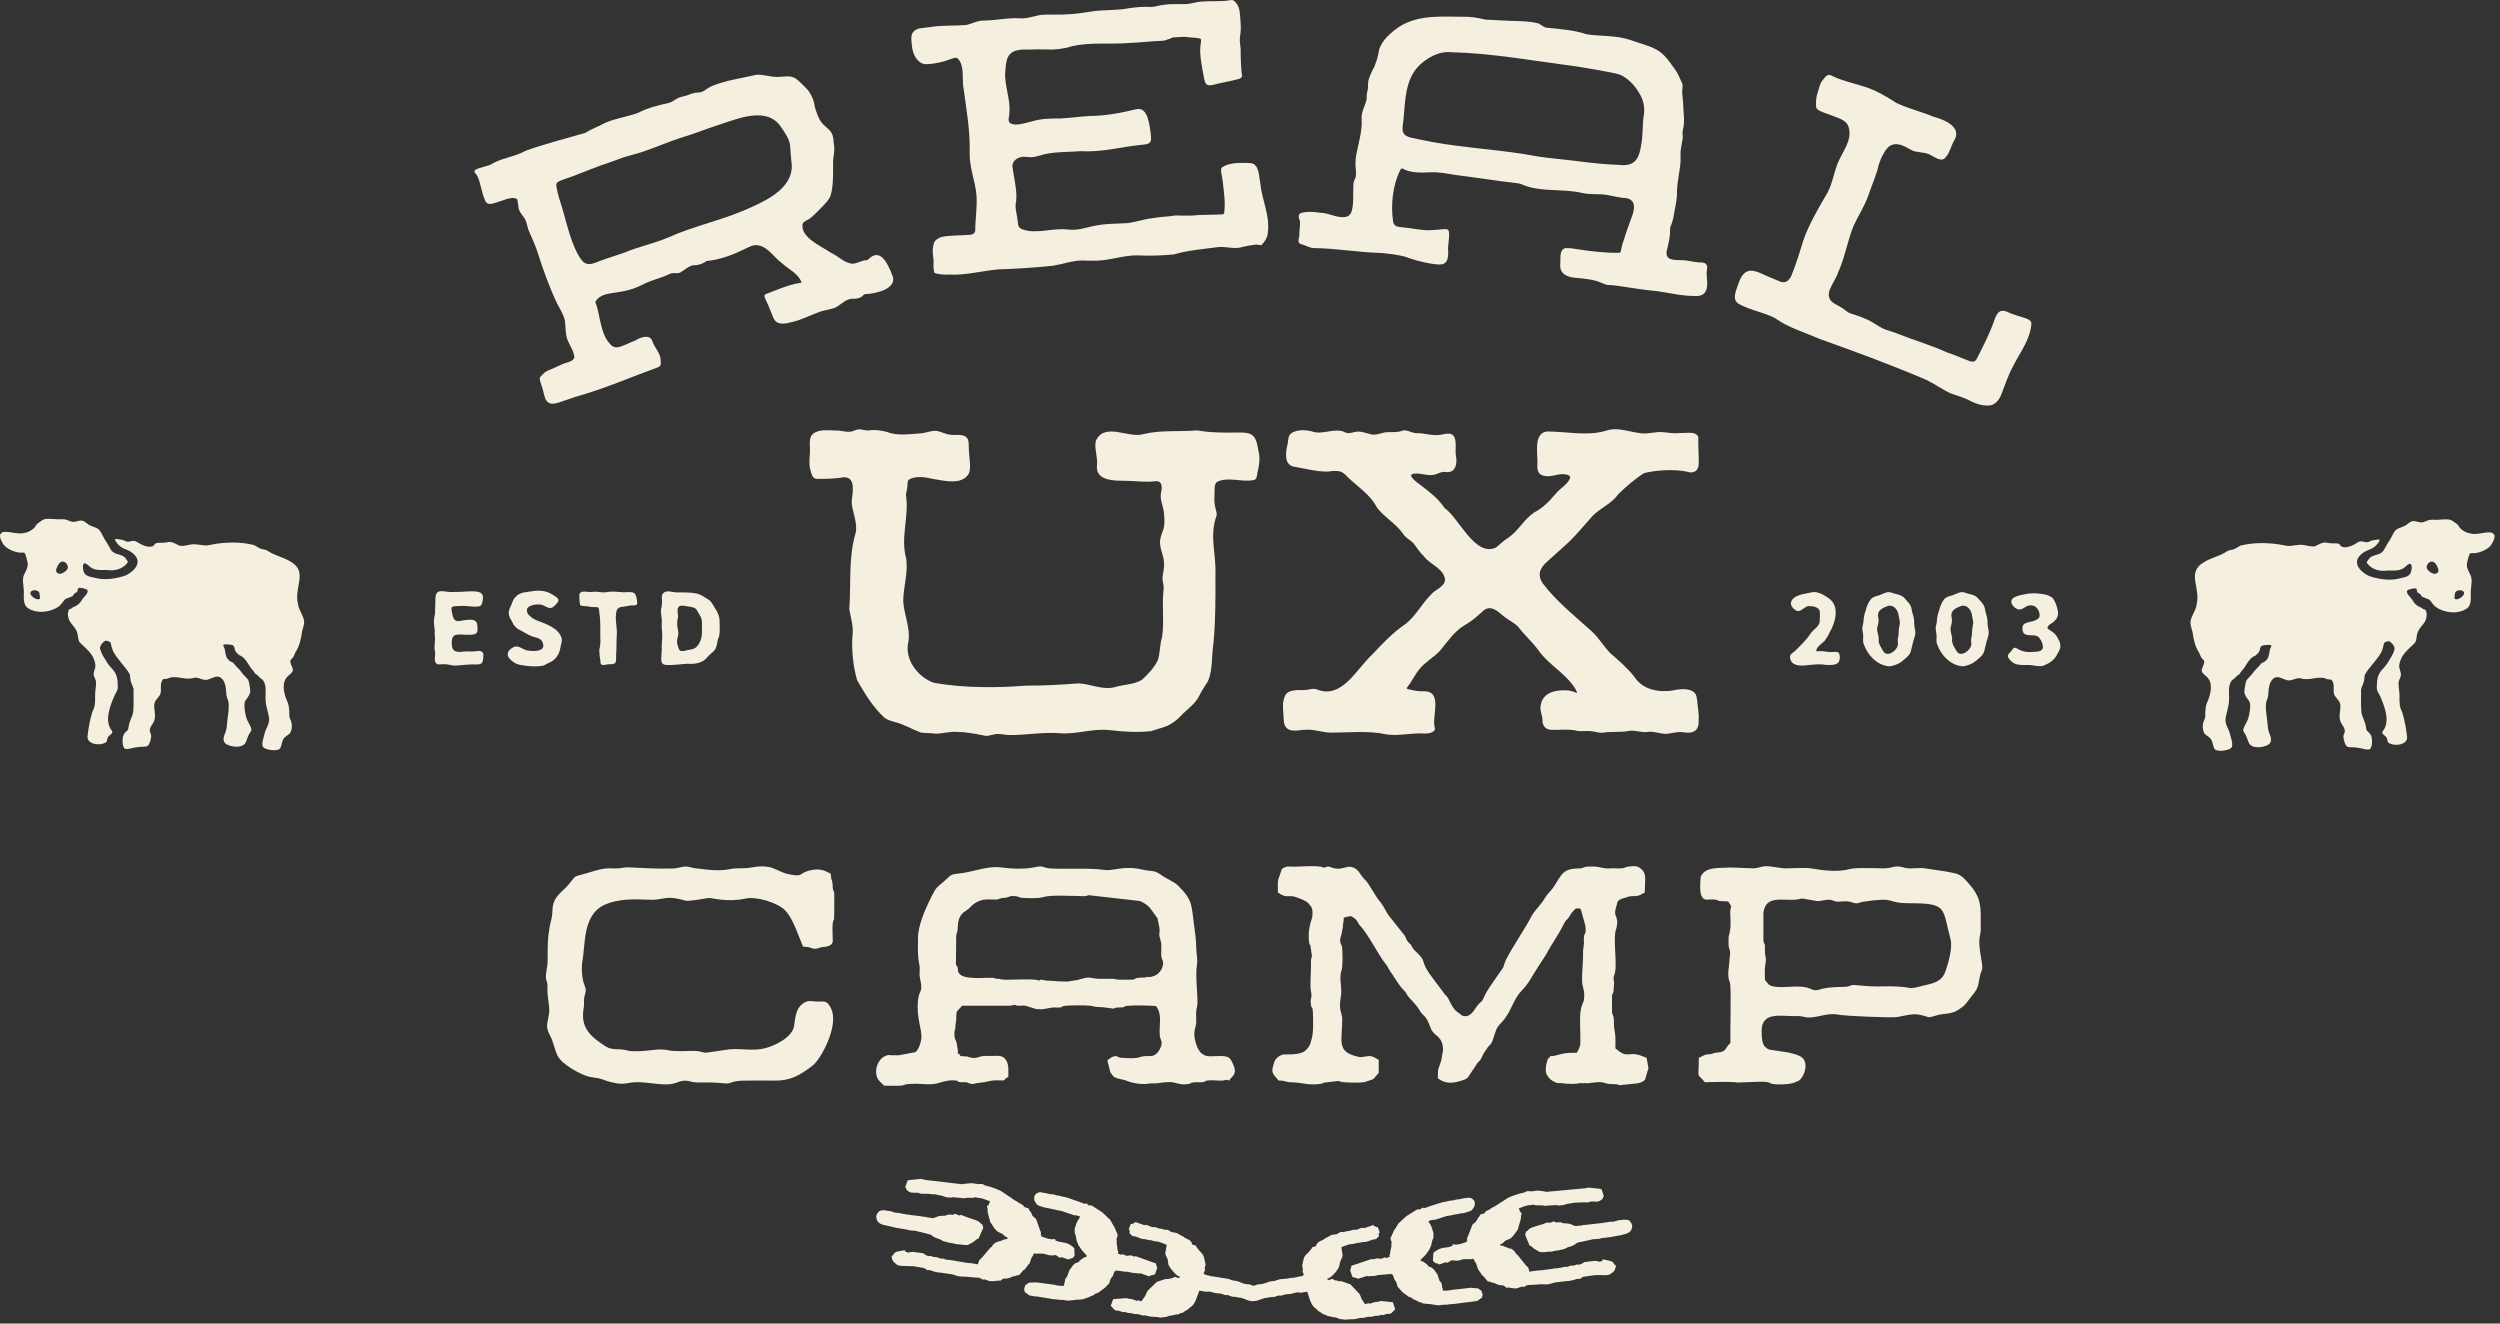 <svg xmlns="http://www.w3.org/2000/svg" width="170" height="90" viewBox="0 0 170 90" fill="none"><rect x="0" y="0" width="170" height="90" fill="#333333" stroke="none"/><path d="M121.739 44.575C121.804 44.417 121.972 44.362 122.088 44.239C122.46 43.868 122.825 43.529 123.119 43.08C123.326 42.773 123.756 42.605 123.743 42.184C123.756 41.962 123.765 41.768 123.746 41.58C123.698 41.27 123.245 41.205 122.983 41.212C122.696 41.241 122.486 41.619 122.189 41.545C121.82 41.341 121.588 40.999 122.001 40.646C122.328 40.404 122.835 40.365 123.2 40.278C123.581 40.191 124.024 40.453 124.315 40.653C125.145 41.196 124.816 42.323 124.399 43.038C124.305 43.244 124.192 43.403 124.076 43.577C123.895 43.761 123.539 43.962 123.504 44.243C123.507 44.317 123.617 44.278 123.775 44.278C124.03 44.272 124.273 44.346 124.534 44.343C124.741 44.327 125.009 44.288 125.064 44.443C125.135 44.598 125.113 44.808 125.058 44.967C124.977 45.151 124.757 45.202 124.573 45.215C124.383 45.215 124.166 45.235 123.959 45.183C123.736 45.164 123.478 45.176 123.278 45.193C122.828 45.231 122.24 45.374 121.878 45.07C121.775 44.954 121.678 44.763 121.736 44.595V44.585L121.739 44.575Z" fill="#F5EFDF"></path><path d="M126.638 42.782C126.625 42.627 126.683 42.494 126.709 42.343C126.722 42.048 126.764 41.767 126.877 41.493C126.941 41.218 127.054 40.937 127.242 40.717C127.358 40.607 127.51 40.556 127.659 40.514C127.911 40.465 128.15 40.281 128.399 40.265C128.573 40.252 128.728 40.352 128.887 40.381C129.148 40.43 129.42 40.526 129.575 40.759C129.762 40.947 129.956 41.153 129.992 41.428C130.021 41.69 130.134 41.884 130.16 42.175C130.156 42.43 130.182 42.656 130.237 42.889C130.292 43.199 130.101 43.512 130.053 43.803C129.966 44.107 129.969 44.41 129.72 44.633C129.439 44.898 129.177 45.141 128.799 45.238C128.66 45.286 128.518 45.328 128.37 45.299C127.581 45.183 126.987 44.527 126.738 43.806C126.641 43.59 126.722 43.393 126.693 43.144C126.686 43.028 126.644 42.911 126.641 42.795V42.779L126.638 42.782ZM129.126 42.769C129.145 42.601 129.187 42.468 129.193 42.31C129.158 42.136 129.119 41.942 129.093 41.774C129.032 41.447 128.731 41.069 128.347 41.218C128.134 41.289 127.895 41.402 127.775 41.58C127.694 41.693 127.697 41.832 127.717 41.964C127.781 42.245 127.71 42.462 127.646 42.704C127.623 42.94 127.749 43.186 127.756 43.428C127.71 43.751 127.891 43.994 128.046 44.255C128.305 44.743 128.961 44.268 129.048 43.894C129.084 43.745 129.032 43.619 129.048 43.451C129.103 43.237 129.113 42.982 129.122 42.788V42.772L129.126 42.769Z" fill="#F5EFDF"></path><path d="M131.627 42.782C131.614 42.627 131.672 42.494 131.698 42.343C131.711 42.048 131.753 41.767 131.866 41.493C131.931 41.218 132.044 40.937 132.231 40.717C132.347 40.607 132.499 40.556 132.648 40.514C132.9 40.465 133.139 40.281 133.388 40.265C133.562 40.252 133.717 40.352 133.876 40.381C134.138 40.43 134.409 40.526 134.564 40.759C134.751 40.947 134.945 41.153 134.981 41.428C135.01 41.69 135.123 41.884 135.149 42.175C135.146 42.43 135.171 42.656 135.226 42.889C135.281 43.199 135.091 43.512 135.042 43.803C134.955 44.107 134.958 44.41 134.709 44.633C134.428 44.898 134.167 45.141 133.789 45.238C133.65 45.286 133.507 45.328 133.359 45.299C132.57 45.183 131.976 44.527 131.727 43.806C131.63 43.59 131.711 43.393 131.682 43.144C131.675 43.028 131.633 42.911 131.63 42.795V42.779L131.627 42.782ZM134.115 42.769C134.134 42.601 134.176 42.468 134.183 42.31C134.147 42.136 134.108 41.942 134.083 41.774C134.021 41.447 133.721 41.069 133.336 41.218C133.123 41.289 132.884 41.402 132.764 41.58C132.683 41.693 132.687 41.832 132.706 41.964C132.771 42.245 132.7 42.462 132.635 42.704C132.612 42.94 132.738 43.186 132.745 43.428C132.7 43.751 132.881 43.994 133.036 44.255C133.294 44.743 133.95 44.268 134.037 43.894C134.073 43.745 134.021 43.619 134.037 43.451C134.092 43.237 134.102 42.982 134.112 42.788V42.772L134.115 42.769Z" fill="#F5EFDF"></path><path d="M136.538 44.605C136.522 44.463 136.751 44.333 136.819 44.201C136.916 43.997 137.058 44.026 137.216 44.13C137.459 44.275 137.769 44.359 138.056 44.34C138.367 44.307 138.977 44.392 138.913 43.916C138.884 43.719 138.793 43.526 138.67 43.374C138.512 43.177 138.279 43.212 138.047 43.193C137.882 43.193 137.691 43.164 137.591 43.028C137.52 42.908 137.488 42.64 137.581 42.492C137.775 42.278 138.127 42.317 138.399 42.181C138.648 42.081 138.738 41.946 138.677 41.697C138.622 41.403 138.396 41.141 138.079 41.167C137.866 41.157 137.736 41.277 137.572 41.37C137.271 41.571 136.938 41.332 136.796 41.057C136.602 40.524 137.517 40.462 137.866 40.372C138.25 40.327 138.632 40.34 139.006 40.414C139.223 40.45 139.384 40.527 139.549 40.637C139.733 40.84 139.853 41.163 139.911 41.438C140.047 41.913 139.817 42.211 139.407 42.446C139.294 42.53 139.22 42.627 139.226 42.689C139.226 42.76 139.333 42.808 139.462 42.895C139.685 43.031 139.863 43.222 139.966 43.464C140.086 43.648 140.128 43.855 140.095 44.062C140.066 44.207 139.96 44.337 139.901 44.475C139.711 44.854 139.43 45.064 139.048 45.228C138.767 45.361 138.476 45.277 138.186 45.238C137.775 45.173 137.271 45.309 136.903 45.073C136.754 44.967 136.564 44.799 136.531 44.618V44.608L136.538 44.605Z" fill="#F5EFDF"></path><path d="M29.718 40.317C29.84 40.165 30.073 40.191 30.257 40.217C30.532 40.269 30.784 40.262 31.052 40.252C31.521 40.262 32.028 40.152 32.497 40.246C32.826 40.307 32.881 40.537 32.823 40.831C32.791 41.018 32.758 41.154 32.632 41.215C32.383 41.293 32.09 41.232 31.834 41.222C31.579 41.18 31.346 41.215 31.098 41.215C30.971 41.222 30.729 41.209 30.703 41.345C30.684 41.438 30.716 41.545 30.736 41.639C30.765 41.81 30.791 42.052 30.952 42.172C31.026 42.23 31.133 42.243 31.256 42.227C31.463 42.185 31.673 42.153 31.886 42.143C32.122 42.117 32.406 42.175 32.448 42.447C32.461 42.673 32.558 43.025 32.283 43.122C31.883 43.232 31.437 43.102 31.033 43.164C30.829 43.199 30.732 43.384 30.723 43.59C30.674 44.266 30.933 44.398 31.563 44.304C31.805 44.279 32.051 44.317 32.283 44.295C32.542 44.237 32.913 44.227 32.868 44.589C32.852 45.141 32.765 45.209 32.222 45.177C31.782 45.183 31.379 45.235 30.952 45.264C30.706 45.258 30.442 45.157 30.199 45.164C30.005 45.148 29.77 45.258 29.631 45.074C29.488 44.825 29.647 44.553 29.572 44.263C29.514 43.968 29.585 43.674 29.582 43.377C29.576 43.209 29.543 43.047 29.563 42.88C29.553 42.666 29.495 42.456 29.508 42.243C29.498 42.069 29.556 41.894 29.579 41.729C29.595 41.383 29.592 41.015 29.611 40.66C29.614 40.547 29.634 40.417 29.702 40.327L29.708 40.317H29.718Z" fill="#F5EFDF"></path><path d="M34.529 44.546C34.477 44.297 34.745 44.081 34.949 43.991C35.304 43.848 35.556 44.214 35.918 44.239C36.4 44.32 37.253 44.278 36.839 43.574C36.739 43.432 36.571 43.38 36.406 43.341C36.09 43.273 35.818 43.102 35.547 42.947C35.363 42.853 35.133 42.743 35.02 42.595C34.917 42.495 34.868 42.372 34.813 42.249C34.694 42.075 34.587 41.881 34.594 41.651C34.6 41.444 34.726 41.254 34.797 41.066C34.858 40.85 34.965 40.656 35.143 40.507C35.417 40.268 35.812 40.262 36.148 40.21C36.597 40.126 37.108 40.149 37.508 40.398C37.663 40.511 38.032 40.656 37.967 40.876C37.906 41.002 37.709 41.228 37.544 41.318C37.44 41.364 37.327 41.341 37.198 41.289C37.075 41.238 36.949 41.157 36.826 41.124C36.523 41.066 36.083 41.112 35.87 41.341C35.767 41.528 35.863 41.764 36.032 41.881C36.148 42.013 36.274 42.078 36.452 42.165C37.094 42.427 37.964 42.672 38.193 43.396C38.225 43.577 38.17 43.771 38.125 43.952C38.077 44.223 38.028 44.411 37.886 44.614C37.725 44.879 37.528 44.983 37.246 45.109C37.133 45.163 37.03 45.241 36.926 45.267C36.455 45.354 35.97 45.312 35.502 45.235C35.249 45.206 34.984 45.109 34.8 44.931C34.684 44.824 34.561 44.724 34.532 44.566V44.553L34.529 44.546Z" fill="#F5EFDF"></path><path d="M40.665 41.306C40.51 41.251 40.329 41.312 40.116 41.261C40.035 41.248 39.955 41.228 39.874 41.222C39.651 41.203 39.476 41.225 39.438 41.096C39.395 40.912 39.412 40.669 39.395 40.485C39.402 40.114 39.861 40.256 40.1 40.256C40.232 40.265 40.358 40.233 40.494 40.233C40.736 40.246 40.963 40.304 41.211 40.275C41.602 40.185 42.013 40.249 42.394 40.275C43.076 40.246 43.26 40.185 43.328 40.954C43.363 41.231 43.102 41.154 42.863 41.173C42.691 41.199 42.514 41.248 42.349 41.257C42.168 41.27 42 41.335 41.932 41.516C41.774 42.081 41.997 42.663 41.938 43.258C41.906 43.694 41.938 44.098 41.893 44.55C41.887 44.718 41.932 44.925 41.838 45.07C41.741 45.19 41.567 45.157 41.428 45.17C41.173 45.17 40.853 45.358 40.827 45.025C40.84 44.857 40.769 44.682 40.769 44.511C40.782 44.376 40.73 44.253 40.762 44.136C40.807 43.978 40.811 43.839 40.83 43.668C40.798 43.009 40.866 42.324 40.756 41.674C40.733 41.564 40.756 41.37 40.672 41.306H40.665Z" fill="#F5EFDF"></path><path d="M45.085 40.349C45.321 40.094 45.705 40.278 45.993 40.281C46.442 40.284 46.927 40.268 47.373 40.359C47.663 40.426 47.877 40.595 48.122 40.74C48.355 40.859 48.458 41.086 48.594 41.318C48.798 41.603 48.943 41.939 48.933 42.291C48.93 42.698 48.995 43.128 48.811 43.506C48.752 43.781 48.739 44.12 48.487 44.323C48.31 44.466 48.148 44.617 48.006 44.792C47.683 45.109 47.198 45.17 46.765 45.134C46.313 45.157 45.867 45.235 45.402 45.222C45.279 45.218 45.133 45.212 45.049 45.121C44.962 45.038 44.965 44.905 44.965 44.789C44.962 44.611 44.988 44.423 44.998 44.236C44.965 43.852 45.059 43.415 45.03 43.015C44.972 42.705 45.004 42.417 45.007 42.113C44.953 41.923 44.969 41.729 44.943 41.548C44.936 41.409 45.004 41.292 45.004 41.137C45.027 40.973 45.03 40.814 45.004 40.646C44.995 40.546 45.014 40.443 45.078 40.365L45.088 40.355L45.085 40.349ZM46.355 44.278C46.494 44.291 46.701 44.207 46.862 44.188C47.04 44.159 47.243 44.117 47.366 43.984C47.693 43.654 47.764 43.183 47.731 42.734C47.731 42.498 47.757 42.191 47.676 42.003C47.586 41.842 47.495 41.677 47.402 41.516C47.298 41.292 46.985 41.263 46.746 41.234C46.604 41.215 46.413 41.16 46.284 41.192C45.899 41.296 46.177 41.793 46.087 42.055C46.006 42.385 46.067 42.627 46.122 42.969C46.164 43.215 46.009 43.454 46.041 43.693C46.067 43.836 46.103 43.994 46.154 44.117C46.197 44.204 46.235 44.259 46.339 44.272H46.352L46.355 44.278Z" fill="#F5EFDF"></path><path d="M56.651 60.493C56.589 60.306 56.651 60.161 56.589 59.95C56.547 59.744 56.589 60.012 56.528 59.744C56.508 59.64 56.508 59.514 56.486 59.411C55.985 59.139 55.652 59.036 55.006 59.204C54.256 59.411 54.673 59.663 53.568 59.434C53.048 59.307 52.715 59.036 52.275 58.955C51.545 58.829 51.235 59.017 50.589 59.039C50.275 59.059 50.069 59.02 49.736 59.081C48.883 59.269 48.172 59.143 47.257 59.039C46.944 58.997 46.821 58.894 46.485 58.936C46.172 58.978 46.026 59.062 45.693 59.062C44.359 59.081 43.9 59.02 42.692 58.978C42.504 58.978 42.336 59.02 42.149 59.039C41.816 59.081 41.503 59.02 41.189 59.059C40.73 59.101 40.23 59.288 39.771 59.414C38.918 59.644 39.208 59.518 38.666 60.144C38.394 60.477 38.061 60.687 37.812 61.062C37.457 61.582 37.645 61.98 37.48 62.561C37.105 64.019 37.312 65.124 37.208 65.709C36.979 67.001 37.27 66.397 37.228 67.272C37.208 67.896 37.415 68.462 37.331 68.959C37.228 69.625 37.06 69.793 37.415 70.439C37.645 70.875 37.706 71.376 37.916 71.793C38.207 72.378 39.48 73.085 40.103 73.231C40.31 73.273 40.478 73.273 40.666 73.315C40.895 73.357 41.102 73.46 41.312 73.522C41.855 73.667 42.188 73.751 42.73 73.648C43.794 73.418 45.105 73.961 45.981 73.628C46.773 73.315 46.773 73.609 47.503 73.609C48.191 73.609 48.566 73.59 49.274 73.67C49.774 73.732 49.648 73.463 50.754 73.483C51.377 73.483 51.981 73.463 52.608 73.483C53.733 73.502 54.359 73.15 55.255 72.462C55.817 72.045 57.087 69.712 56.505 68.565C56.234 68.022 56.108 68.106 55.587 68.106C55.109 68.106 54.899 67.938 54.463 68.355C54.108 68.688 54.066 69.292 54.004 69.731C53.901 70.546 52.67 71.127 51.962 71.295C51.17 71.483 50.379 71.276 49.587 71.357L48.004 71.586C47.713 71.567 47.587 71.46 47.231 71.46C46.731 71.46 45.897 71.522 45.438 71.418C44.666 71.25 44.21 71.522 42.96 71.48C42.646 71.46 42.459 71.353 42.126 71.353C41.396 71.334 41.377 71.292 40.772 70.875C39.897 70.271 39.502 69.605 39.69 68.562C39.751 68.229 39.67 68.084 39.751 67.728C39.855 67.353 39.877 67.311 39.732 66.956C39.564 66.558 39.525 65.747 39.606 65.331C39.813 64.29 39.606 62.267 41.044 61.56C42.045 61.081 43.17 61.143 44.275 61.185C44.899 61.204 45.193 60.978 45.9 61.081C46.172 61.123 46.401 61.185 46.65 61.249C46.921 61.291 47.878 61.104 48.191 61.062C48.398 61.043 49.4 61.376 50.692 61.104C51.4 60.936 52.902 61.376 53.4 61.918C53.92 62.439 54.295 63.647 54.608 64.377C55.381 64.377 55.109 64.668 55.836 64.419C55.982 64.358 56.544 64.439 56.628 64.022C56.628 63.708 56.586 63.043 56.628 62.771C56.689 62.355 56.731 62.978 56.731 61.647V60.771C56.689 60.438 56.712 60.729 56.647 60.5L56.651 60.493Z" fill="#F5EFDF"></path><path d="M83.301 71.828C83.052 71.786 82.613 71.828 82.341 71.828C82.092 71.828 81.966 71.808 81.779 71.682C81.404 71.475 81.175 70.6 81.217 70.183C81.259 69.85 81.362 69.747 81.343 69.349C81.343 68.952 81.301 68.829 81.404 68.432C81.507 67.953 81.259 66.474 81.385 65.659C81.469 65.181 81.343 64.887 81.343 64.431C81.343 64.014 81.259 63.307 81.197 62.91C81.01 61.598 81.136 61.242 80.134 60.244C79.779 59.911 79.385 59.807 78.987 59.514C78.425 59.116 78.299 59.284 77.717 59.139C76.405 58.825 75.737 59.242 75.132 59.158C74.092 58.99 71.882 59.139 71.236 59.032C70.922 58.971 70.861 58.864 70.486 58.948C69.714 59.116 68.922 59.093 68.111 58.99C67.235 58.864 66.298 59.239 65.465 59.365C64.589 59.491 64.818 59.365 64.195 59.927C63.675 60.386 63.694 60.282 63.342 60.968C62.944 61.759 62.405 62.948 62.424 63.821C62.424 64.486 62.382 64.903 62.508 65.572C62.592 65.905 62.489 66.115 62.55 66.467C62.799 67.614 62.508 67.197 62.424 68.031C62.298 69.239 62.715 70.012 62.653 70.616C62.634 70.865 62.447 71.469 62.217 71.553L61.112 71.76H60.592C60.385 71.76 60.676 71.74 60.466 71.74C59.842 71.782 59.445 72.555 59.613 73.159L59.632 73.243C59.632 73.243 59.652 73.262 59.652 73.285C59.778 73.553 59.942 73.618 60.111 73.825C60.466 73.825 60.902 73.844 61.235 73.825C61.61 73.805 61.319 73.698 62.298 73.698C62.799 73.698 63.361 73.802 63.839 73.637C64.195 73.534 64.547 73.43 64.902 73.469C65.381 73.511 64.902 73.553 65.381 73.595C65.465 73.595 65.568 73.576 65.671 73.595C66.004 73.637 65.691 73.595 65.878 73.656C66.108 73.74 66.192 73.718 66.398 73.656L66.754 73.615C66.815 73.595 66.838 73.595 66.899 73.595C67.565 73.469 67.316 73.45 68.276 73.469C68.379 73.343 68.421 73.282 68.567 73.24C68.567 72.781 68.628 72.364 68.36 72.012C68.111 71.698 67.694 71.824 67.319 71.805H66.903C66.466 71.847 66.402 72.054 65.839 71.866C65.839 71.866 65.82 71.866 65.797 71.847L65.549 71.828C65.235 71.786 65.361 71.889 65.258 71.702C65.07 71.598 65.154 71.702 65.132 71.411L65.048 70.891C64.964 70.661 64.88 70.577 64.902 70.286C64.902 70.057 64.922 70.037 64.964 69.931V69.805L65.025 69.327C65.044 68.661 64.983 68.91 65.423 68.39H68.631C68.88 68.37 68.922 68.328 68.987 68.328C69.071 68.328 69.006 68.37 69.277 68.39C69.423 68.39 69.591 68.37 69.736 68.39L70.466 68.619C70.55 68.619 70.864 68.638 70.945 68.619L71.529 68.516C71.698 68.496 71.843 68.516 72.008 68.516C72.363 68.474 72.092 68.474 72.321 68.412C72.551 68.351 73.904 68.351 74.176 68.393C74.551 68.454 74.156 68.454 75.029 68.496L75.507 68.558C75.882 68.619 75.633 68.577 75.905 68.516C76.073 68.496 76.218 68.516 76.363 68.496C76.635 68.435 76.344 68.412 76.738 68.393C77.052 68.351 78.322 68.373 78.612 68.412L78.716 68.58C79.007 69.081 78.819 69.789 78.861 70.351C78.861 70.706 79.11 70.787 78.922 71.227L78.838 71.395C78.422 72.06 78.108 71.685 77.546 71.873C77.233 71.999 76.67 71.957 76.318 71.934C75.901 71.915 76.047 71.766 75.756 71.831C75.569 71.873 75.442 71.999 75.297 72.102L75.504 72.916C75.607 73.062 75.691 73.207 75.859 73.291C75.859 73.291 75.921 73.311 75.943 73.311C76.047 73.353 75.963 73.33 76.089 73.353L76.506 73.456C76.548 73.475 76.59 73.475 76.632 73.498L76.735 73.54C77.152 73.686 77.756 73.77 78.257 73.666H78.674C78.965 73.624 79.446 73.54 79.798 73.605C80.028 73.666 80.444 73.812 80.903 73.689C81.152 73.627 80.8 73.647 81.175 73.605C81.362 73.563 81.611 73.624 81.798 73.585C82.131 73.524 81.737 73.566 82.07 73.482C82.383 73.421 82.8 73.501 83.11 73.482C83.508 73.44 83.317 73.379 83.588 73.482C83.714 73.168 84.235 73.107 83.795 72.254C83.692 72.025 83.588 71.857 83.294 71.837L83.301 71.828ZM79.049 65.743C78.965 66.034 78.716 66.305 78.402 66.389C78.07 66.493 78.215 66.409 78.028 66.431C77.737 66.516 77.653 66.451 77.381 66.493C77.068 66.535 77.297 66.619 76.861 66.619H76.195C75.779 66.619 75.863 66.558 75.695 66.558H74.674C73.924 66.496 74.195 66.37 73.255 66.641L72.589 66.745C71.714 66.745 71.694 66.683 71.151 66.683C71.129 66.683 71.113 66.68 71.103 66.677C71.129 66.687 71.058 66.674 71.103 66.677C71.097 66.677 71.08 66.671 71.048 66.661C70.463 66.535 70.964 66.745 70.505 66.641C70.192 66.558 68.983 66.622 68.505 66.622C67.943 66.622 68.069 66.561 67.92 66.561H67.794C67.691 66.561 67.775 66.541 67.565 66.499C67.087 66.438 65.461 66.687 65.19 66.144C65.087 65.937 65.171 66.04 65.129 65.853C65.067 65.562 65.067 65.75 65.002 65.601L65.022 63.662C65.041 63.33 65.125 63.475 65.125 63.078C65.145 62.202 65.5 62.056 65.833 61.827C66.001 61.701 66.334 61.161 67.187 61.161C68.208 61.181 67.665 61.161 68.105 61.077C68.25 61.035 68.272 61.077 68.437 61.035C68.686 60.993 68.583 60.909 68.98 60.932C69.336 60.951 69.21 61.035 69.565 61.058C69.898 61.077 70.605 61.1 70.877 61.016C71.462 60.829 72.816 60.932 73.481 60.932C73.543 60.932 73.711 60.951 73.772 60.932C73.959 60.913 73.959 60.89 74.021 60.871L77.52 61.268C78.144 61.581 78.144 61.666 78.583 62.27C78.832 62.602 78.667 62.396 78.771 62.748C78.978 63.601 78.709 63.291 78.916 63.937C79.042 64.312 78.897 64.79 79 65.165C79.084 65.394 79.145 65.456 79.042 65.75L79.049 65.743Z" fill="#F5EFDF"></path><path d="M134.684 63.075C134.703 61.492 134.768 60.972 133.559 59.741C133.162 59.343 132.852 59.385 132.332 59.262L130.79 59.033C130.519 59.014 130.167 59.052 129.895 59.052C129.498 59.052 129.436 58.949 129.123 58.926C128.81 58.884 128.645 59.01 128.351 59.03C128.102 59.072 127.747 59.03 127.475 59.03C126.974 59.049 126.267 58.988 125.808 59.091C124.974 59.321 123.976 59.194 123.142 59.049C122.706 58.988 121.872 59.049 121.371 59.049C120.955 59.03 120.412 58.881 120.017 58.904C119.769 58.923 119.539 59.03 119.268 59.049L117.643 58.988C117.038 59.052 115.933 58.884 115.642 59.634C115.642 59.989 115.455 61.072 115.998 61.175C116.269 61.175 116.583 61.133 116.79 61.217C116.958 61.259 116.79 61.279 117.122 61.279C117.268 61.298 117.371 61.279 117.52 61.298C117.727 61.673 117.749 61.485 117.665 61.883C117.646 61.986 117.646 62.112 117.665 62.238C117.665 62.552 117.707 62.904 117.646 63.24C117.604 63.637 117.52 63.469 117.542 64.135C117.542 64.739 117.73 64.406 117.604 65.218V65.302C117.604 65.55 117.458 66.197 117.562 66.594C117.623 66.927 117.581 66.533 117.646 66.865C117.73 67.282 117.646 70.284 117.665 70.93C117.268 71.263 117.458 71.515 116.77 71.576C116.521 71.596 116.667 71.576 116.479 71.638C116.25 71.699 116.376 71.68 116.124 71.699C115.833 71.719 115.768 71.845 115.52 71.929C115.52 73.512 115.332 72.866 115.936 73.596C116.373 73.577 117.833 73.535 118.166 73.615L119.187 73.573C119.52 73.573 119.979 73.512 120.292 73.615C120.522 73.677 120.231 73.635 120.499 73.699C120.896 73.783 121.646 73.741 121.956 73.638L122.312 73.493C122.728 73.202 122.977 72.303 122.56 71.929C122.373 71.741 121.811 71.615 121.623 71.573L120.289 71.367C120.163 71.305 120.144 71.282 120.04 71.198C119.791 70.95 119.791 70.468 119.791 70.093C119.791 68.759 121.145 69.114 122.04 69.095C122.415 69.076 122.499 69.114 122.854 69.179C123.459 69.263 124.231 68.846 124.981 68.992C125.459 69.095 128.648 69.221 129.003 69.16C129.482 69.076 130.128 68.888 130.587 69.014C131.317 69.182 130.984 69.244 131.734 69.034C132.17 68.907 132.694 68.972 133.11 68.701C133.673 68.345 133.631 68.303 134.005 67.825C134.403 67.324 134.484 67.263 134.59 66.617C134.716 65.764 134.904 66.18 134.716 65.159C134.445 63.595 134.697 63.805 134.697 63.075H134.684ZM132.29 66.058C132.018 66.807 131.414 66.869 130.726 67.037C129.643 67.328 130.121 67.121 128.894 67.079C128.496 67.059 128.06 67.079 127.643 67.079C126.936 67.079 126.205 66.975 126.06 66.975C125.83 66.975 125.811 67.079 125.517 67.101C125.12 67.121 124.328 67.101 123.808 67.269C123.077 67.499 123.391 67.082 122.14 67.082C121.391 67.101 120.515 67.227 120.224 66.894L120.014 66.623C120.014 65.915 119.972 65.999 120.076 65.395V65.146C120.076 65.001 120.014 65.127 120.014 64.542C120.034 64.106 119.972 64.251 119.911 63.999V62.061C120.079 60.81 121.287 61.288 122.202 61.166C122.347 61.146 122.409 61.104 122.577 61.104L123.575 61.272C123.782 61.292 124.221 61.146 124.451 61.188C124.68 61.208 124.658 61.292 124.971 61.314C125.178 61.314 125.43 61.272 125.637 61.295C125.908 61.314 125.95 61.398 126.179 61.421C126.451 61.44 126.47 61.337 126.7 61.317C129.159 60.962 128.034 61.421 129.95 61.421C132.451 61.421 132.076 61.776 132.639 63.88C132.784 64.442 132.493 65.505 132.283 66.067L132.29 66.058Z" fill="#F5EFDF"></path><path d="M111.971 71.931L111.639 71.805C111.619 71.805 111.597 71.786 111.597 71.786C110.618 71.453 110.744 72.057 109.845 71.285C109.887 69.909 109.742 70.368 109.742 69.327C109.723 69.014 109.658 69.056 109.616 68.849V67.744C109.677 67.346 109.635 67.744 109.719 67.43L109.761 66.807C109.658 66.39 109.781 66.371 109.823 66.118C109.968 65.453 109.677 63.805 109.884 63.223C109.945 63.036 110.01 62.722 109.945 62.493C109.884 62.18 109.716 62.244 109.945 61.514L109.987 61.327C110.007 61.327 110.007 61.307 110.029 61.285C110.113 61.139 110.343 61.097 110.488 61.055C110.863 60.929 110.737 60.952 111.196 60.929C111.529 60.929 111.613 60.784 111.842 60.7C111.842 59.992 111.988 59.472 111.674 59.158C111.383 58.868 111.196 58.868 110.737 58.929C110.424 58.971 110.569 59.055 110.071 59.055C109.842 59.036 109.613 59.036 109.364 59.055C108.844 59.055 108.802 58.887 108.01 58.929C107.613 58.929 107.803 59.032 107.364 59.055C106.259 59.055 106.197 59.472 105.654 60.306C105.528 60.512 105.257 60.722 105.008 61.139C104.737 61.598 104.32 61.911 104.071 62.432C103.758 63.055 102.863 64.37 102.426 65.223C102.3 65.495 102.3 65.556 102.22 65.786C102.178 65.87 101.218 67.182 101.031 67.556C100.947 67.702 100.885 67.889 100.801 68.035C100.698 68.161 100.51 68.283 100.426 68.432C100.239 68.704 99.99 69.14 99.612 69.098C99.341 69.078 99.363 68.972 99.111 68.826C98.84 68.639 98.652 68.241 98.507 67.951C98.381 67.679 98.3 67.721 98.174 67.514L97.55 66.681C97.344 66.39 97.114 66.118 96.946 65.786C96.717 65.308 96.862 65.285 96.426 64.849C96.3 64.723 96.155 64.6 96.071 64.474C96.009 64.39 96.009 64.348 95.945 64.244C95.883 64.183 95.799 64.118 95.738 64.038C95.634 63.912 95.592 63.724 95.489 63.579L94.491 62.328C94.323 62.141 94.093 61.621 93.906 61.391C93.738 61.184 93.76 61.223 93.592 60.974L93.03 60.079C92.904 59.873 92.801 59.831 92.675 59.663C92.445 59.391 92.342 59.058 91.902 58.955C91.528 58.852 91.214 59.226 90.568 58.997C90.151 58.829 90.235 58.997 90.025 58.997C89.964 58.997 89.964 58.955 89.796 58.935C89.295 58.852 88.442 58.935 87.899 58.935C87.585 58.916 87.524 58.894 87.275 59.02C87.256 59.039 87.214 59.062 87.172 59.081L86.942 59.747C86.942 59.766 86.923 59.766 86.9 59.934C86.881 60.121 86.9 60.496 86.9 60.706C87.088 60.768 86.92 60.706 87.046 60.79L87.214 60.874C87.214 60.874 87.233 60.874 87.256 60.894C87.505 60.997 87.776 60.894 88.048 60.978C88.338 61.081 88.736 61.207 88.965 61.414L89.153 61.643C89.153 61.663 89.172 61.663 89.172 61.685C89.172 61.685 89.191 61.705 89.191 61.727C89.295 61.957 89.253 62.351 89.191 62.519C89.023 62.978 88.943 63.559 89.023 64.083C89.065 64.396 89.043 64.125 89.107 64.29L89.211 64.997V65.017L89.169 65.162C89.127 65.33 89.149 65.537 89.149 65.724C89.149 66.203 89.065 66.994 89.149 67.434C89.253 67.912 89.065 67.831 89.149 68.329C89.191 68.684 89.253 68.329 89.275 68.807C89.295 69.308 89.337 70.245 89.172 70.723C89.13 70.826 89.13 70.868 89.111 70.952C89.027 71.182 88.797 71.473 88.59 71.557L88.445 71.599C88.445 71.599 88.426 71.599 88.403 71.618C88.154 71.679 87.883 71.702 87.55 71.702C87.259 71.702 87.237 71.683 87.007 71.805C86.839 71.909 86.716 72.035 86.652 72.222L86.61 72.368C86.403 72.972 86.568 73.014 86.942 73.473C87.379 73.473 87.485 73.599 87.838 73.599C88.545 73.599 88.92 73.828 89.796 73.702C90.171 73.641 89.734 73.641 90.213 73.599L90.733 73.537C91.234 73.495 90.775 73.476 91.276 73.579C91.505 73.621 92.526 73.641 92.797 73.579L93.234 73.434C93.253 73.434 93.276 73.434 93.295 73.415C93.441 73.353 93.463 73.288 93.567 73.166L93.754 72.959V72.064C93.547 71.98 93.421 71.835 93.169 71.815C92.962 71.796 92.584 71.918 92.439 71.876C90.794 71.544 91.292 70.794 91.272 69.211L91.188 68.836C91.02 68.358 91.208 67.796 91.208 67.44C91.208 66.939 91.062 66.438 91.227 65.983C91.311 65.753 91.311 64.606 91.246 64.338C91.162 64.109 91.04 64.067 91.227 63.504L91.331 62.962C91.331 62.942 91.311 62.942 91.311 62.92L91.353 62.713C91.415 62.38 91.292 62.464 91.499 62.357L91.854 62.296C91.873 62.296 91.896 62.315 91.896 62.315C92.064 62.399 92.187 62.483 92.293 62.648C92.419 62.836 92.313 62.752 92.5 62.962C92.959 63.42 93.812 65.023 94.084 65.359C94.458 65.837 94.313 65.715 94.52 66.025C94.833 66.461 95.062 66.92 95.457 67.337C95.663 67.524 95.56 67.463 95.686 67.65C95.854 67.921 96.187 68.17 96.458 68.587C96.895 69.337 96.856 68.775 97.311 69.964C97.541 70.507 98.126 70.422 98.126 71.421L98 72.129C97.793 72.817 97.793 72.442 97.77 73.318C98.271 73.715 98.772 73.673 99.376 73.486C99.522 73.444 99.732 73.382 99.835 73.237L100.378 72.423C100.504 72.193 100.546 72.235 100.669 72.067C100.772 71.922 100.814 71.734 100.917 71.589C101.001 71.486 101.105 71.298 101.166 71.214C101.334 71.007 101.354 71.088 101.48 70.797C101.606 70.507 101.667 70.09 101.855 69.818C102.042 69.547 102.187 69.505 102.459 69.069C102.814 68.526 103.002 67.841 103.48 67.359C103.958 66.878 104.187 66.358 104.585 65.753L105.128 64.92C105.503 64.189 106.003 63.543 106.356 62.794C106.524 62.503 106.482 62.626 106.669 62.396C106.795 62.228 106.753 62.209 106.94 61.999C107.147 61.769 107.086 61.769 107.419 61.769C107.474 61.827 107.496 61.85 107.503 61.853C107.525 61.866 107.377 61.679 107.503 61.853L107.774 62.832C107.816 63 107.858 63.269 107.793 63.456C107.732 63.705 107.751 63.353 107.709 63.727C107.69 63.811 107.709 64.018 107.709 64.144L107.648 64.664V65.081L107.587 66.27C107.587 66.438 107.567 66.813 107.606 66.959C107.667 67.249 107.774 67.459 107.709 67.98C107.69 68.148 107.69 68.064 107.667 68.125L107.625 68.209V68.251C107.606 68.293 107.583 68.335 107.564 68.377C107.377 68.981 107.461 69.712 107.461 70.335C107.461 71.085 107.522 71.023 107.231 71.586C106.795 71.605 106.585 71.566 106.191 71.67L105.774 71.773C105.503 71.857 105.441 71.731 105.338 71.941C105.15 72.109 105.318 71.857 105.17 72.297C105.108 72.465 105.086 72.839 105.15 73.004C105.17 73.024 105.17 73.046 105.17 73.046C105.189 73.066 105.189 73.088 105.189 73.088L105.315 73.276C105.461 73.463 105.671 73.566 105.9 73.65H106.129C106.566 73.712 107.066 73.734 107.506 73.65H107.548L107.674 73.67C107.693 73.67 107.716 73.65 107.716 73.65H107.8C107.861 73.65 107.8 73.65 107.861 73.67L108.424 73.608C109.131 73.524 109.047 73.692 109.487 73.712C109.613 73.731 109.758 73.712 109.903 73.731C110.236 73.773 109.965 73.793 110.133 73.793L111.341 73.667C111.571 73.625 111.739 73.563 111.862 73.418L112.091 72.645C112.091 72.59 112.085 72.541 112.072 72.5L111.968 71.938L111.971 71.931Z" fill="#F5EFDF"></path><path d="M37.299 27.37C37.425 27.499 37.741 27.457 37.971 27.38C38.339 27.267 38.73 27.118 39.095 26.995C41.111 26.436 42.831 25.667 44.76 24.969C44.902 24.911 44.973 24.75 44.924 24.591C44.973 24.042 44.501 23.67 44.356 23.179C44.184 22.724 43.583 22.921 43.28 23.111C43.173 23.179 42.969 23.244 42.843 23.299C42.685 23.373 42.566 23.441 42.388 23.496C42.042 23.648 41.719 23.712 41.461 23.363C41.063 22.937 40.94 22.358 40.798 21.77C40.717 21.373 40.62 20.859 40.491 20.575C40.439 20.533 40.575 20.413 40.617 20.339C41.002 19.922 41.751 19.938 42.31 19.822C42.801 19.731 43.215 19.593 43.658 19.376C44.236 19.046 44.924 18.933 45.522 18.633C45.806 18.5 46.01 18.636 46.265 18.529C46.546 18.365 46.847 18.064 47.186 18.029C47.312 18.029 47.306 18.041 47.438 18.016C47.613 17.983 47.923 17.867 48.02 17.757C48.026 17.757 48.026 17.757 48.029 17.757C48.026 17.757 48.023 17.751 48.023 17.751C48.902 17.673 49.807 17.35 50.618 16.943C50.883 16.827 51.099 16.678 51.39 16.668C52.149 16.668 52.576 17.457 53.154 17.883C53.629 18.313 54.275 18.591 54.498 19.189C54.505 19.211 54.508 19.237 54.505 19.237C54.505 19.247 54.505 19.227 54.421 19.237C53.6 19.353 52.795 19.738 52.065 20.003C51.878 20.1 52.065 20.339 52.117 20.488C52.269 20.775 52.453 21.308 52.592 21.618C52.844 22.158 53.384 22.022 53.907 21.887C54.537 21.738 55.109 21.428 55.71 21.215C56.088 21.066 56.595 21.05 56.906 20.859C57.3 20.617 57.591 20.271 58.066 20.316C58.253 20.323 58.495 20.261 58.628 20.151C58.705 20.064 58.744 20.003 58.88 19.996C59.523 19.977 61.08 19.638 60.676 18.714L60.663 18.681C60.395 18.003 59.888 16.81 59.071 17.612C59.016 17.651 58.99 17.699 58.928 17.696C58.641 17.667 58.24 17.967 57.91 17.928C57.364 17.838 57.184 17.537 56.44 17.146C55.765 16.707 54.453 16.132 54.573 15.256C54.631 15.03 54.915 14.985 55.077 14.855C55.387 14.616 55.548 14.41 55.923 14.048C56.143 13.812 56.363 13.605 56.479 13.305C56.692 12.578 56.647 11.682 56.65 10.917C56.689 10.548 56.776 10.183 56.705 9.799C56.689 9.615 56.67 9.401 56.615 9.194C56.489 8.865 56.321 8.784 55.998 8.477C55.681 8.177 55.542 7.695 55.41 7.285C55.364 6.874 55.206 6.496 54.967 6.16C54.67 5.837 54.401 5.556 54.078 5.32C53.713 5.123 53.439 5.21 52.964 5.227C52.44 5.269 51.975 5.052 51.451 5.084C50.408 5.32 49.39 5.456 48.433 5.84C48.175 5.937 47.984 6.128 47.774 6.231C47.574 6.315 47.364 6.29 47.235 6.315C47.112 6.354 46.999 6.377 46.892 6.416C46.721 6.506 46.55 6.525 46.378 6.577C46.013 6.642 45.8 6.91 45.529 6.984C44.805 7.156 44.065 7.32 43.377 7.679C42.562 7.983 41.57 8.076 40.808 8.532C40.439 8.697 40.136 8.823 39.809 9.033C38.475 9.427 37.05 9.779 35.751 10.248C35.024 10.655 34.252 10.713 33.528 11.098C33.221 11.334 32.594 11.346 32.281 11.585C32.213 11.741 32.355 11.789 32.42 11.899C32.678 12.329 32.736 13.095 32.972 13.582C33.063 13.915 33.337 13.909 33.657 13.796C34.08 13.699 34.862 13.275 35.182 13.563C35.189 13.715 35.24 13.835 35.25 14.054C35.266 14.403 35.567 14.655 35.725 14.936C35.806 15.124 35.854 15.389 35.929 15.628C36.129 16.087 36.4 16.675 36.536 17.098C36.885 18.213 37.344 19.495 37.858 20.588C38.071 20.998 38.333 21.389 38.417 21.838C38.462 22.177 38.446 22.491 38.514 22.83C38.594 23.35 39.063 23.829 39.056 24.336C38.882 24.649 38.501 24.623 38.161 24.801C38.029 24.846 37.774 24.982 37.641 25.04C37.357 25.166 37.127 25.208 36.93 25.434C36.849 25.518 36.701 25.615 36.698 25.774C36.756 26.071 36.898 26.368 36.959 26.682C37.031 26.93 37.056 27.225 37.295 27.373L37.299 27.37ZM38.039 13.547C37.955 13.272 37.887 12.965 37.842 12.704C37.832 12.642 37.825 12.633 37.829 12.548C37.829 12.432 37.945 12.367 38.039 12.319C38.31 12.193 38.591 12.119 38.93 11.993C39.929 11.615 40.588 11.324 41.431 11.052C41.864 10.91 42.249 10.732 42.672 10.619C43.112 10.493 43.551 10.39 43.971 10.225C44.763 9.954 45.535 9.608 46.333 9.359C47.212 9.104 48.046 8.755 48.938 8.467C50.201 8.064 52.136 7.22 53.096 8.616C53.387 9.046 53.707 9.466 53.736 9.983C53.762 10.306 53.775 10.658 53.817 11.001C54.065 12.613 52.379 13.515 51.118 14.077L51.06 14.103C49.248 14.949 47.222 15.343 45.441 16.148C44.495 16.555 43.406 16.775 42.453 17.182C42.052 17.311 41.59 17.476 41.179 17.608C40.675 17.764 40.31 18.003 39.958 17.951C39.628 17.88 39.493 17.618 39.315 17.327C38.704 16.232 38.43 14.675 38.039 13.534V13.547Z" fill="#F5EFDF"></path><path d="M62.395 4.083C62.615 4.309 62.777 4.377 63.103 4.364C63.575 4.332 64.118 4.218 64.576 4.044C64.751 3.999 64.954 3.85 65.145 3.989C65.626 4.532 65.384 5.404 65.533 6.083C65.72 7.485 65.979 8.92 65.937 10.387C65.921 11.495 66.337 12.322 66.402 13.311C66.46 14.07 66.312 14.901 66.318 15.657C66.305 15.877 66.124 15.964 65.914 15.97C65.326 16.019 64.593 15.99 64.014 16.116C63.843 16.18 63.639 16.284 63.546 16.448C63.475 16.587 63.471 16.707 63.433 16.888C63.394 17.208 63.494 17.541 63.484 17.851C63.468 18.129 63.475 18.274 63.526 18.5C63.526 18.52 63.552 18.571 63.575 18.578C63.824 18.649 64.25 18.701 64.554 18.668C65.659 18.739 66.812 18.4 67.943 18.316C69.1 18.281 70.499 18.187 71.624 18.067C72.241 17.964 72.945 17.715 73.598 17.712C73.831 17.718 74.102 17.738 74.322 17.722C75.336 17.777 76.383 17.327 77.414 17.369C78.238 17.405 79.033 17.379 79.834 17.298C80.787 17.017 81.838 16.936 82.82 16.804C83.334 16.749 83.85 16.936 84.351 16.83C84.678 16.736 84.991 16.688 85.33 16.639C85.502 16.61 85.605 16.672 85.776 16.672C85.97 16.474 86.19 16.167 86.216 15.828V15.786C86.361 14.626 85.802 13.586 85.699 12.451C85.599 11.97 85.634 11.12 85.001 11.088C84.393 11.075 83.679 11.023 83.13 11.356C83.02 11.437 83.03 11.508 83.036 11.657C83.059 11.905 83.133 12.132 83.156 12.416C83.227 13.088 83.347 13.841 83.237 14.507C83.198 14.568 83.172 14.565 83.104 14.581C82.61 14.597 81.98 14.604 81.482 14.623C81.059 14.671 80.829 14.662 80.442 14.662C80.348 14.675 80.038 14.639 79.947 14.649C79.469 14.736 78.858 14.739 78.332 14.843C77.811 14.894 77.285 15.095 76.671 15.172C76.034 15.214 75.323 15.201 74.713 15.305C73.976 15.411 73.398 15.689 72.671 15.612C71.588 15.47 70.483 15.948 69.53 15.595C69.478 15.573 69.452 15.566 69.365 15.511C69.194 15.376 69.229 15.13 69.191 14.933C69.139 14.516 68.987 14.086 69.097 13.695C69.191 13.062 68.935 11.999 68.838 11.304C68.845 10.907 69.233 10.671 69.604 10.658C69.792 10.658 69.947 10.697 70.128 10.691C70.541 10.668 70.861 10.5 71.278 10.438C71.999 10.316 72.69 10.341 73.414 10.283C73.566 10.277 73.766 10.283 73.953 10.293C75.21 10.283 76.231 10.002 77.404 9.873C77.711 9.812 78.264 9.889 78.27 9.469C78.27 9.165 78.228 8.855 78.17 8.558C78.099 8.209 78.028 7.776 77.75 7.527C77.521 7.307 77.143 7.456 76.768 7.54C75.898 7.74 75.029 7.879 74.118 7.886C73.449 7.918 72.767 8.031 72.066 8.057C71.423 8.051 70.774 8.067 70.16 8.257C69.701 8.367 69.123 8.577 68.732 8.4C68.454 8.251 68.661 7.908 68.641 7.631C68.719 6.745 68.289 5.786 68.357 4.926C68.415 3.992 68.486 3.436 69.533 3.369C70.044 3.385 70.522 3.34 71.036 3.362C71.62 3.394 72.322 3.34 72.929 3.133C74.192 2.855 75.511 3.036 76.832 2.919C77.553 2.894 78.29 2.797 78.984 2.774C79.185 2.774 79.256 2.732 79.43 2.671C79.589 2.658 79.666 2.551 79.76 2.545C79.876 2.554 80.461 2.477 80.736 2.519C81.03 2.571 81.333 2.548 81.611 2.622C81.64 2.635 81.657 2.658 81.666 2.684C81.682 2.732 81.666 2.894 81.647 2.994C81.518 3.592 81.773 4.777 81.889 5.382C81.999 5.983 82.335 5.798 82.833 5.685C83.078 5.63 83.372 5.569 83.637 5.514C84.093 5.388 84.403 5.401 84.458 5.181C84.39 4.684 84.361 3.928 84.364 3.365C84.358 3.13 84.284 2.839 84.309 2.567C84.393 2.15 84.387 1.727 84.342 1.291C84.319 0.894 84.303 0.541 84.086 0.238C84.012 0.134 83.87 -0.018 83.731 0.002C83.062 0.128 82.367 0.053 81.699 0.105C81.408 0.131 81.156 0.208 80.875 0.254C80.354 0.325 79.766 0.241 79.262 0.312C78.82 0.344 78.616 0.473 78.209 0.473C77.75 0.438 77.304 0.493 76.845 0.545C76.041 0.719 75.204 0.654 74.367 0.761C73.76 0.855 73.213 0.942 72.593 0.974C71.966 1.026 71.31 0.955 70.709 1.023C70.425 1.084 70.225 1.149 69.811 1.223C69.54 1.272 69.262 1.236 68.987 1.233C68.302 1.249 67.614 1.388 66.945 1.401C66.512 1.372 66.14 1.601 65.72 1.698C64.89 1.769 64.092 1.705 63.226 1.843C62.651 1.931 62.328 1.879 62.085 2.199C61.943 2.373 61.956 2.7 61.995 2.952C62.02 3.391 62.13 3.792 62.405 4.092L62.395 4.083Z" fill="#F5EFDF"></path><path d="M88.348 16.052C88.319 16.3 88.209 16.51 88.451 16.591C88.765 16.672 89.065 16.882 89.405 16.872C90.849 16.885 92.419 17.169 93.919 17.202C94.568 17.263 94.975 17.318 95.492 17.438C95.996 17.635 96.752 17.842 97.321 17.929C97.851 18.01 98.358 18.097 98.449 17.512C98.475 17.399 98.481 17.27 98.478 17.153C98.42 16.672 98.601 16.19 98.52 15.728C98.504 15.657 98.455 15.615 98.391 15.593C98.193 15.547 97.667 15.657 97.221 15.654C96.646 15.673 95.912 15.499 95.398 15.46C95.091 15.425 94.839 15.431 94.739 15.121C94.555 13.971 94.701 12.588 95.211 11.579C95.253 11.476 95.305 11.431 95.382 11.463C95.935 11.786 96.665 11.738 97.292 11.715C97.883 11.686 98.471 11.825 99.037 11.906C100.352 12.067 101.696 12.29 103.018 12.439C103.189 12.452 103.36 12.484 103.515 12.549C104.73 13.085 106.291 12.817 107.538 13.111C108.129 13.25 108.621 13.169 109.199 13.24C109.577 13.305 109.971 13.405 110.359 13.457C111.186 13.457 111.257 14.051 110.924 14.846C110.705 15.431 110.488 16.074 110.304 16.672C110.275 16.782 110.233 16.972 110.22 17.063C110.207 17.124 110.204 17.163 110.146 17.179C110.081 17.195 109.997 17.186 109.907 17.192C109.519 17.212 108.213 17.105 107.386 16.966C107.057 16.924 106.766 16.846 106.439 16.875C105.997 16.995 106.142 17.628 106.094 17.98C106.052 18.64 106.595 18.863 107.179 18.895C107.852 18.953 108.449 19.018 108.911 19.241C109.092 19.312 109.251 19.389 109.428 19.383C109.806 19.37 111.529 19.703 112.627 19.79C113.471 19.903 114.327 20.126 115.186 20.126C116.088 20.21 116.152 19.573 116.062 18.853C116.056 18.64 116.039 18.594 116.068 18.401C116.091 18.245 116.101 18.155 116.068 18.061C116.004 17.884 115.839 17.845 115.645 17.848C115.222 17.848 114.789 17.686 114.288 17.69C113.619 17.69 113.135 17.631 113.393 16.84C113.49 16.401 113.587 15.98 113.564 15.625C113.551 15.509 113.59 15.409 113.635 15.312C113.684 15.208 113.729 15.043 113.781 14.85C113.862 14.255 114.065 13.602 114.033 12.94C114.065 12.374 114.236 11.518 114.275 11.046C114.298 10.626 114.233 10.432 114.32 10.006C114.343 9.831 114.408 9.544 114.427 9.382C114.443 9.259 114.388 9.027 114.427 8.881C114.534 8.481 114.534 8.074 114.485 7.663C114.469 7.208 114.443 6.749 114.388 6.284C114.375 6.106 114.463 5.844 114.388 5.666C114.22 5.317 114.081 4.923 113.797 4.577C113.467 4.106 113.167 3.686 112.672 3.392C112.146 3.091 111.454 2.942 110.889 2.726C109.919 2.393 108.885 2.477 107.9 2.335C107.05 2.041 106.103 1.98 105.205 1.886C104.918 1.873 104.759 1.598 104.51 1.569C103.767 1.395 102.95 1.45 102.155 1.391C101.648 1.359 101.315 1.353 101.014 1.337C100.501 1.204 100.009 1.127 99.466 1.139C98.058 1.139 96.462 0.984 95.159 1.812C94.575 2.212 93.986 2.723 93.783 3.363C93.709 3.863 93.557 4.38 93.317 4.807C93.127 5.191 92.998 5.498 93.027 5.905C93.02 6.154 92.927 6.326 92.936 6.581C92.943 6.765 92.907 6.875 92.852 7.03C92.73 7.356 92.549 7.767 92.591 8.119C92.639 8.888 92.384 9.725 92.232 10.487C92.157 10.924 92.157 11.227 92.206 11.615C92.222 11.828 92.209 11.957 92.174 12.071C92.115 12.258 92.022 12.332 92.031 12.588C91.993 13.143 92.073 13.79 91.915 14.362C91.886 14.484 91.76 14.668 91.618 14.717C91.027 14.914 90.409 14.471 89.773 14.468C89.385 14.41 89.081 14.381 88.703 14.436C88.535 14.465 88.442 14.468 88.351 14.562C88.277 14.71 88.325 14.872 88.396 15.03C88.432 15.325 88.341 15.635 88.354 16.019V16.052H88.348ZM96.568 4.39C97.105 3.905 97.851 3.489 98.588 3.547C101.489 3.615 104.291 4.141 107.183 4.513C108.016 4.645 109.002 4.817 109.845 4.988C110.004 5.023 110.22 5.094 110.375 5.188C110.937 5.511 111.393 6.099 111.658 6.7C111.8 7.069 111.832 7.402 111.79 7.77C111.677 8.377 111.729 9.146 111.613 9.786C111.467 10.739 111.241 11.357 110.039 11.208C108.543 11.166 107.315 10.94 105.758 10.788C105.034 10.717 104.375 10.617 103.693 10.484L103.648 10.478C101.292 10.109 98.875 10.006 96.497 9.476C95.77 9.327 95.321 9.295 95.376 8.639C95.589 7.23 95.402 5.469 96.568 4.393V4.39Z" fill="#F5EFDF"></path><path d="M137.708 21.631C137.42 21.541 136.958 21.402 136.69 21.298C136.073 20.959 135.802 21.16 135.605 21.809C135.294 22.691 134.816 23.635 134.393 24.446C134.186 24.762 133.814 24.481 133.527 24.394C133.159 24.245 132.816 24.1 132.428 23.977C131.356 23.483 130.112 23.124 129.048 22.694C128.764 22.578 128.447 22.5 128.186 22.4C127.892 22.29 127.698 22.135 127.413 21.971C126.9 21.641 126.37 21.489 125.814 21.305C125.675 21.256 125.481 21.098 125.342 20.995C125.129 20.836 124.822 20.723 124.602 20.546C123.95 19.993 124.774 19.214 124.987 18.536C125.433 17.573 125.643 16.348 126.04 15.363C126.376 14.632 126.783 14.051 127.058 13.262C127.249 12.678 127.649 11.766 127.746 11.227C127.85 10.92 127.956 10.655 128.128 10.367C128.221 10.209 128.402 9.944 128.599 9.876C129.084 9.65 129.591 9.999 129.992 10.212C130.186 10.319 130.422 10.325 130.654 10.367C130.839 10.399 130.9 10.393 131.081 10.451C131.423 10.561 131.947 11.065 132.257 10.748C132.59 10.422 132.667 9.902 132.906 9.517C133.411 8.629 132.199 8.125 131.491 7.941C130.577 7.569 129.811 7.398 128.951 7C128.467 6.684 128.144 6.493 127.556 6.193C126.612 5.75 125.307 5.556 124.531 5.133C124.237 4.984 124.105 5.272 123.901 5.501C123.769 5.672 123.72 5.892 123.662 6.099C123.581 6.361 123.488 6.648 123.491 6.936C123.497 7.058 123.452 7.323 123.578 7.43C123.804 7.611 124.231 7.727 124.583 7.86C125.061 8.047 125.62 8.183 125.73 8.726C125.93 9.579 125.294 10.306 124.99 11.043C124.725 11.656 124.612 12.474 124.266 13.107C123.733 14.012 122.964 15.33 122.631 16.342C122.382 17.149 122.147 17.915 121.833 18.701C121.749 18.898 121.652 19.03 121.487 19.143C121.187 19.289 120.919 19.072 120.589 18.953C119.62 18.61 118.741 17.783 118.23 19.237C118.088 19.696 117.755 20.306 118.169 20.617C118.88 21.082 120.182 21.282 120.822 21.709C121.626 22.281 122.751 22.613 123.707 23.037C126.189 23.919 128.583 24.804 130.968 25.822C131.553 26.1 132.121 26.517 132.706 26.775C133.139 26.934 133.585 27.034 133.995 27.273C134.399 27.47 134.823 27.606 135.278 27.573C135.621 27.544 135.873 27.273 136.021 26.976L136.044 26.934C136.299 26.31 136.538 25.541 136.881 24.914C137.446 23.819 138.028 23.124 138.135 22.035C138.151 21.786 137.899 21.706 137.708 21.628V21.631Z" fill="#F5EFDF"></path><path d="M85.583 30.717L85.573 30.659C85.421 29.693 85.269 29.38 84.216 29.412C83.382 29.425 82.287 29.434 81.421 29.266C80.209 29.37 78.978 29.231 77.805 29.506C76.761 29.858 75.181 28.685 74.535 29.932C74.367 30.433 74.687 31.17 74.587 31.729C74.555 32.685 75.75 32.691 76.442 32.691C77.172 32.698 77.892 32.811 78.574 32.724C79.036 32.672 79.04 33.134 78.956 33.473C78.846 33.942 79.088 34.368 79.143 34.827C79.188 35.264 79.22 35.716 79.078 36.084C78.975 36.365 78.862 36.65 78.884 36.957C78.904 37.406 79.13 37.794 79.149 38.233C79.188 38.563 79.098 38.905 79.059 39.183C79.02 39.448 79.127 39.703 79.133 40.004C78.988 41.083 79.182 42.262 79.023 43.316C78.855 43.826 78.897 44.44 78.723 44.922C78.464 45.416 78.067 45.859 77.647 46.23C77.11 46.553 76.487 46.531 75.87 46.709C75.001 46.961 74.235 46.518 73.343 46.469C72.154 46.569 70.942 46.624 69.74 46.624C67.811 46.779 65.53 46.789 63.536 46.437C62.418 46.078 61.475 44.815 61.772 43.642C61.92 42.65 61.459 41.8 61.42 40.853C61.426 39.897 61.791 38.853 61.604 37.907C61.229 36.478 61.837 35.121 61.604 33.651C61.623 33.454 61.711 33.192 61.707 32.998C61.714 32.801 61.707 32.675 61.84 32.591C62.295 32.355 62.919 32.439 63.426 32.562C64.182 32.685 65.423 33.021 65.885 32.194C66.053 31.767 65.901 31.128 65.885 30.653C65.859 30.317 65.918 29.984 65.756 29.777C65.485 29.463 64.987 29.628 64.58 29.554C64.254 29.522 63.959 29.325 63.636 29.296C63.291 29.283 62.935 29.451 62.583 29.47C61.895 29.522 61.161 29.615 60.554 29.451C60.066 29.273 59.494 29.198 59.006 29.273C58.725 29.26 58.663 29.198 58.418 29.195C58.35 29.202 58.356 29.192 58.214 29.234C58.188 29.244 58.14 29.26 58.114 29.27C57.707 29.486 57.277 29.257 56.841 29.276C56.347 29.266 55.846 29.186 55.4 29.418C55.025 29.612 55.061 30.055 55.074 30.417C55.109 30.943 54.948 31.522 55.129 32.032C55.187 32.271 55.277 32.578 55.571 32.562C56.166 32.572 56.796 32.553 57.397 32.452C58.256 32.462 57.946 33.58 57.914 34.136C57.923 34.74 58.337 35.525 58.188 36.223C57.678 37.92 57.878 39.69 57.752 41.438C57.843 41.975 58.066 42.647 57.965 43.251C57.901 44.249 58.014 45.296 58.279 46.246C58.806 47.164 59.374 48.111 60.153 48.812C60.36 48.964 60.609 49.029 60.851 49.099C61.523 49.271 61.985 49.578 62.606 49.81C62.903 49.869 63.274 49.833 63.604 49.888C64.127 49.894 64.56 49.717 65.148 49.775C65.808 49.781 66.434 49.927 67.035 50.037C67.275 50.056 67.572 49.907 67.85 49.911C68.099 49.907 68.335 49.972 68.59 49.978C69.679 50.011 70.897 49.768 71.995 49.856C73.165 49.969 74.244 49.516 75.472 49.649C76.4 49.765 77.379 49.817 78.287 49.717C78.694 49.555 79.169 49.484 79.54 49.271C79.786 49.122 80.067 48.941 80.264 48.712C80.684 48.253 81.263 47.898 81.547 47.316C81.708 46.967 81.944 46.663 82.132 46.334C82.474 45.633 82.38 44.576 82.513 43.765C82.658 42.279 82.658 40.702 82.649 39.115C82.72 37.722 82.213 36.411 82.733 35.053C82.742 34.921 82.717 34.785 82.681 34.656C82.523 34.197 82.594 33.693 82.594 33.212C82.594 33.06 82.633 32.869 82.739 32.782C83.482 32.368 84.539 32.843 85.305 32.627C85.453 32.559 85.473 32.391 85.499 32.181C85.612 31.712 85.706 31.189 85.589 30.714L85.583 30.717Z" fill="#F5EFDF"></path><path d="M115.39 47.539C115.377 47.391 115.342 47.235 115.248 47.126C114.973 46.835 114.453 46.835 114.078 46.89C113.015 47.132 111.771 47.009 111.128 46.014C110.64 45.39 110.043 44.89 109.454 44.373C109.038 43.92 108.727 43.397 108.275 42.964C107.122 41.917 105.881 40.944 104.924 39.691C104.785 39.497 104.692 39.283 104.698 39.057C104.698 38.692 104.992 38.379 105.257 38.143C105.774 37.681 106.204 37.293 106.689 36.854C107.283 36.266 107.732 35.713 108.314 35.063C108.86 34.527 109.606 34.236 110.049 33.6C110.572 33.092 111.167 32.569 111.797 32.172C112.689 31.952 113.836 31.903 114.689 32.068C115.167 32.233 115.51 32.033 115.513 31.499C115.526 30.983 115.471 30.291 115.484 29.732L115.474 29.69C115.271 29.289 114.634 29.477 114.23 29.441C113.791 29.506 113.374 29.396 112.934 29.377C112.582 29.377 112.227 29.461 111.875 29.477C110.999 29.486 110.081 28.973 109.193 29.293C107.916 29.671 106.508 29.341 105.202 29.341C104.226 29.451 104.595 30.911 104.54 31.59C104.511 32.123 104.669 32.352 105.209 32.382C105.629 32.401 106.046 32.178 106.469 32.259C106.65 32.285 106.786 32.359 106.773 32.485C106.63 32.921 106.12 33.183 105.829 33.529C105.364 34.062 104.944 34.537 104.327 34.844C103.629 35.316 103.257 36.091 102.566 36.566C102.252 36.75 101.994 37.025 101.709 37.241C100.281 37.871 99.234 35.248 98.233 34.547C97.751 33.826 97.089 33.364 96.375 32.818C96.165 32.647 95.667 32.249 96.194 32.204C96.695 32.159 97.221 32.446 97.732 32.217C97.909 32.142 98.097 32.065 98.287 32.091C98.969 32.22 99.118 31.516 99.001 30.986C98.943 30.588 99.056 30.084 98.905 29.735C98.701 29.322 98.239 29.535 97.887 29.577C97.35 29.635 96.892 29.467 96.446 29.454C96.061 29.509 95.715 29.189 95.373 29.283C95.001 29.435 94.585 29.357 94.187 29.399C93.815 29.477 93.47 29.645 93.088 29.496C92.875 29.438 92.646 29.364 92.42 29.351C92.064 29.325 91.76 29.541 91.495 29.412C90.797 29.034 89.99 29.593 89.246 29.348C88.772 29.205 87.98 29.189 87.686 29.587C87.586 29.777 87.605 29.977 87.553 30.213C87.431 30.743 87.301 31.532 87.925 31.722C88.723 31.852 89.492 32.081 90.277 32.068C90.688 32.023 91.15 31.936 91.47 32.269C92.177 33.018 93.147 33.558 93.631 34.511C94.151 35.186 94.898 35.59 95.389 36.272C95.554 36.563 95.88 36.702 96.1 36.921C96.336 37.225 96.539 37.558 96.833 37.839C97.25 38.401 98.191 38.66 98.265 39.429C98.207 39.93 97.612 40.062 97.299 40.443C96.662 41.074 96.287 41.862 95.606 42.408C94.74 42.993 94.016 43.749 93.311 44.508C92.239 45.484 91.247 47.591 89.524 46.873C89.211 46.777 89.04 46.935 88.6 46.925C88.213 46.925 87.683 46.906 87.447 47.203C87.111 47.723 87.288 48.392 87.295 49.006C87.311 49.168 87.35 49.333 87.447 49.459C87.793 49.846 88.41 49.61 88.865 49.62C89.366 49.597 89.903 49.794 90.419 49.817C91.718 49.824 92.998 49.662 94.284 49.94C95.147 50.069 96.016 49.811 96.898 49.882C97.153 49.882 97.602 49.807 97.577 49.517C97.308 48.764 98.174 46.996 96.814 47.006C96.507 47.019 96.197 46.971 95.9 46.899C95.725 46.864 95.622 46.841 95.66 46.767C95.958 46.428 96.207 45.888 96.507 45.516C96.93 44.999 97.496 44.699 97.906 44.263C98.446 43.626 98.905 42.896 99.664 42.473C100.094 42.227 100.456 41.904 100.821 41.571C101.331 41.077 101.826 41.542 102.262 41.914C102.627 42.204 102.986 42.343 103.267 42.66C103.684 43.213 104.23 43.678 104.627 44.24C105.341 45.258 106.721 45.943 107.244 47.074C107.244 47.103 107.222 47.109 107.183 47.103C106.986 47.041 106.756 46.938 106.53 46.945C105.816 46.903 104.94 47.074 104.782 47.891C104.672 48.286 104.882 48.622 104.889 48.954C104.873 49.3 105.063 49.597 105.445 49.623C105.932 49.662 106.669 49.546 107.235 49.694C107.545 49.756 107.823 49.685 108.181 49.717C108.437 49.736 108.689 49.833 108.944 49.83C109.542 49.717 110.175 49.824 110.786 49.698C111.203 49.639 111.623 49.833 112.036 49.772C112.43 49.707 112.844 49.888 113.245 49.901C113.652 49.892 114.043 49.733 114.431 49.791C115.135 49.904 115.555 49.727 115.507 48.922C115.539 48.46 115.426 48.008 115.403 47.546L115.39 47.539Z" fill="#F5EFDF"></path><path d="M75.616 86.849C75.768 86.659 75.72 86.439 75.859 86.432C75.923 86.358 75.878 86.387 75.969 86.41C75.998 86.41 76.03 86.413 76.075 86.416L76.486 86.474L76.576 86.481C76.576 86.481 76.592 86.481 76.605 86.481L76.621 86.468C76.789 86.478 76.922 86.565 77.109 86.562C77.416 86.565 77.458 86.646 77.523 86.571L78.156 86.798C78.205 86.739 78.175 86.752 78.269 86.727L78.534 86.665L78.702 86.2C78.644 86.151 78.673 86.151 78.647 86.09C78.625 85.964 78.605 86.009 78.612 85.919L77.213 85.415C77.148 85.489 77.058 85.421 76.954 85.382C76.909 85.363 76.925 85.366 76.88 85.363H76.864L76.786 85.373L76.738 85.385L76.644 85.395C76.476 85.385 76.347 85.224 76.263 85.324L76.02 85.247C76.079 85.066 76.04 85.172 76.03 85.095C76.017 85.079 76.001 85.046 76.004 85.03L75.962 84.736V84.72L75.952 84.626C75.888 84.423 75.985 84.352 75.914 84.284L76.011 83.983L75.768 83.415L75.755 83.398C75.655 83.269 75.616 83.143 75.532 83.014C75.503 82.965 75.519 82.981 75.478 82.933L74.97 82.455L74.957 82.439L74.382 82.064C74.133 81.88 74.107 82.015 74.004 81.948C73.93 81.896 73.959 81.948 73.962 81.867L73.843 81.828C73.794 81.886 73.826 81.857 73.733 81.851C73.626 81.828 73.493 81.757 73.387 81.721C73.222 81.663 73.054 81.608 72.889 81.55C72.227 81.308 72.405 81.427 72.178 81.35C71.984 81.275 71.933 81.334 71.723 81.243C71.542 81.185 71.539 81.217 71.432 81.211L71.371 81.191L71.051 81.124C70.85 81.111 70.734 81.01 70.543 81.124L70.463 81.166C70.362 81.266 70.295 81.385 70.33 81.54C70.327 81.602 70.33 81.57 70.34 81.634L70.45 81.825C70.45 81.825 70.45 81.841 70.463 81.841L70.55 81.938C70.595 81.97 70.608 81.973 70.653 81.99C70.805 82.044 71.122 82.141 71.245 82.151L71.38 82.174C71.623 82.251 71.655 82.222 71.836 82.28C72.091 82.358 71.962 82.258 72.518 82.461C72.637 82.5 72.925 82.61 73.015 82.632C73.245 82.662 73.109 82.607 73.442 82.72C73.384 82.917 73.306 82.927 73.232 83.108C73.193 83.214 73.103 83.453 73.08 83.544V83.835C73.103 83.928 73.157 84.009 73.167 84.116L73.212 84.381L73.225 84.397L73.345 84.697L73.358 84.713L73.387 84.746C73.429 84.81 73.513 84.953 73.626 85.085L73.871 85.347L73.885 85.363L73.894 85.457C73.739 85.463 73.626 85.579 73.497 85.663C73.384 85.734 73.377 85.841 73.254 85.864C73.254 85.864 73.245 85.864 73.225 85.864L73.177 85.877H73.161L72.999 86.003C72.999 86.003 72.994 86.007 72.983 86.016L72.731 86.355C72.731 86.355 72.731 86.371 72.715 86.384L72.585 86.746C72.55 86.836 72.566 86.807 72.534 86.849L72.485 86.891C72.421 86.966 72.411 87.118 72.405 87.179C72.405 87.208 72.405 87.195 72.385 87.24C72.366 87.279 72.356 87.295 72.35 87.298C72.35 87.305 72.35 87.305 72.35 87.308C72.356 87.308 72.366 87.318 72.379 87.331L72.324 87.45C72.233 87.415 72.246 87.444 72.185 87.441C72.169 87.441 72.156 87.441 72.156 87.441L71.881 87.408C71.851 87.408 71.821 87.401 71.791 87.386C71.762 87.386 71.762 87.37 71.716 87.366L70.602 87.218C70.466 87.179 70.34 87.218 70.188 87.208L70.049 87.214H70.033C69.829 87.247 69.871 87.357 69.732 87.363L69.639 87.651L69.687 87.87C69.823 87.925 69.878 88.022 69.997 88.09H70.013L70.395 88.161C70.411 88.161 70.411 88.148 70.427 88.148L71.645 88.349C71.923 88.349 71.891 88.381 72.088 88.391H72.104C72.104 88.391 72.12 88.391 72.133 88.391H72.178C72.395 88.391 72.56 88.465 72.683 88.442L73.115 88.394L73.132 88.381H73.161L73.206 88.387L73.623 88.352C73.623 88.352 73.639 88.352 73.652 88.352C73.729 88.326 73.765 88.281 73.871 88.274L74.379 88.061C74.463 87.974 74.479 87.961 74.586 87.935H74.602C74.602 87.935 74.618 87.935 74.631 87.935L75.083 87.609L75.099 87.596L75.148 87.554L75.164 87.541L75.397 87.295C75.481 87.192 75.474 87.024 75.558 86.92C75.629 86.788 75.558 86.904 75.61 86.846L75.616 86.849Z" fill="#F5EFDF"></path><path d="M60.995 83.506C60.995 83.506 61.012 83.506 61.025 83.506L61.664 83.609C61.755 83.632 61.816 83.664 61.923 83.67L62 83.677H62.017L62.217 83.69C62.307 83.696 62.233 83.69 62.323 83.712L63.293 83.958C63.732 84.31 63.803 84.158 64.097 84.378C64.143 84.397 64.097 84.378 64.126 84.394L64.504 84.494C64.656 84.533 64.672 84.504 64.931 84.582C64.972 84.594 65.007 84.602 65.038 84.604L65.115 84.611C65.361 84.611 65.435 84.662 65.619 84.659C65.619 84.659 65.629 84.659 65.648 84.659L65.771 84.666C65.803 84.653 65.897 84.611 65.93 84.598C66.169 84.475 66.217 84.446 66.379 84.304C66.427 84.262 66.459 84.233 66.537 84.236L66.86 83.502L66.812 83.283C66.692 83.228 66.653 83.118 66.534 83.05C66.278 82.927 65.933 82.843 65.661 82.733C65.39 82.64 65.348 82.559 65.267 82.662L64.921 82.533L64.824 82.604H64.808L64.579 82.588C64.485 82.598 64.44 82.594 64.359 82.636L64.233 82.675C64.233 82.675 64.217 82.675 64.204 82.675C64.204 82.675 64.188 82.675 64.175 82.675C64.146 82.675 64.162 82.659 64.114 82.672L63.881 82.688C63.694 82.724 63.58 82.837 63.38 82.827H63.335C63.305 82.812 63.269 82.803 63.228 82.801H63.212L63.028 82.772C62.802 82.711 62.86 82.762 62.708 82.72L61.548 82.569C61.548 82.569 61.535 82.552 61.519 82.552C61.489 82.552 61.453 82.55 61.412 82.546L61.092 82.478C60.879 82.433 61.121 82.51 60.892 82.465C60.724 82.423 60.592 82.355 60.423 82.342C60.223 82.329 60.259 82.284 60.01 82.3C59.916 82.31 59.887 82.307 59.806 82.349L59.69 82.465C59.571 82.643 59.564 82.749 59.616 82.921C59.642 83.014 59.713 83.095 59.784 83.163C59.858 83.228 60.142 83.325 60.249 83.331L60.976 83.499H60.992L60.995 83.506Z" fill="#F5EFDF"></path><path d="M69.979 85.967C70.079 85.819 70.079 85.589 70.195 85.457C70.195 85.441 70.211 85.428 70.228 85.411L70.318 85.218C70.379 85.237 70.392 85.237 70.454 85.256C70.56 85.263 70.438 85.256 70.531 85.247H70.547H70.576H70.793C70.9 85.253 70.948 85.24 71.051 85.276C71.249 85.334 71.368 85.373 71.552 85.369C71.568 85.369 71.581 85.369 71.597 85.369L71.691 85.344C71.814 85.337 71.901 85.402 71.976 85.47C72.05 85.521 72.124 85.557 72.189 85.483L72.654 85.65C72.738 85.547 72.825 85.615 72.939 85.544L73.071 85.398L73.055 84.92V84.904L72.971 84.791C72.942 84.775 72.925 84.772 72.896 84.739C72.531 84.455 72.205 84.497 72.04 84.439C71.707 84.342 71.769 84.374 71.772 84.284L71.652 84.245C71.588 84.303 71.652 84.261 71.559 84.271C71.297 84.271 71.058 84.161 70.787 84.067L70.822 84.009C70.706 83.909 70.79 84.022 70.783 83.867V83.851C70.79 83.744 70.706 83.647 70.68 83.537L70.457 82.907C70.444 82.875 70.444 82.891 70.415 82.859L70.402 82.843C70.315 82.759 70.24 82.739 70.186 82.629V82.613L70.172 82.597C70.172 82.597 70.172 82.587 70.172 82.568L70.063 82.377L70.05 82.361L69.992 82.296C69.937 82.2 69.963 82.296 69.969 82.187L69.607 82.057C69.614 81.951 69.639 82.044 69.552 81.948L69.316 81.809C69.274 81.783 69.268 81.78 69.265 81.78C69.265 81.78 69.265 81.78 69.255 81.773C69.139 81.673 68.987 81.634 68.899 81.55L68.147 81.04C68.001 80.923 67.264 80.662 67.064 80.632L66.945 80.594L66.932 80.578C66.828 80.51 66.738 80.503 66.644 80.513C66.505 80.503 66.55 80.539 66.398 80.497L66.14 80.465C66.079 80.461 66.066 80.445 66.017 80.458L65.83 80.477C65.83 80.477 65.814 80.477 65.801 80.477L65.629 80.497H65.6L65.461 80.516C65.461 80.516 65.429 80.529 65.413 80.529L62.938 80.235C62.709 80.206 62.744 80.145 62.479 80.174L62.401 80.183H62.372C62.356 80.196 62.34 80.196 62.34 80.196L61.83 80.242C61.736 80.28 61.843 80.258 61.72 80.264L61.552 80.729C61.639 80.797 61.62 80.888 61.691 80.952C61.765 81.017 61.881 81.088 61.988 81.094C62.217 81.124 62.172 81.108 62.356 81.101C62.447 81.108 62.553 81.159 62.66 81.182L62.709 81.169H62.725L62.925 81.182C62.954 81.182 62.986 81.185 63.032 81.172H63.048L63.49 81.217C63.507 81.217 63.507 81.204 63.523 81.204C63.645 81.211 63.675 81.23 63.794 81.269C63.885 81.292 63.823 81.285 63.885 81.275C64.069 81.288 64.217 81.389 64.382 81.414L64.583 81.427C64.751 81.453 64.66 81.434 64.799 81.411L65.397 81.463C65.442 81.463 65.442 81.482 65.503 81.486L65.581 81.476H65.597C65.597 81.476 65.629 81.463 65.646 81.463H65.662L65.739 81.453H65.755L66.172 81.45H66.201L66.295 81.411C66.373 81.401 66.447 81.466 66.583 81.46C66.783 81.473 67.096 81.599 67.323 81.692C67.306 81.721 67.268 81.828 67.248 81.873C67.177 82.038 67.258 81.951 67.151 81.96L67.113 82.08C67.187 82.145 67.129 82.313 67.177 82.5L67.352 83.143C67.352 83.143 67.365 83.159 67.381 83.159L67.62 83.528C67.62 83.528 67.62 83.544 67.633 83.544L67.791 83.709C67.878 83.805 68.059 83.835 68.179 83.919C68.34 84.038 68.263 84.061 68.518 84.154L68.479 84.274C68.405 84.255 68.45 84.258 68.373 84.268C68.295 84.261 68.231 84.319 68.153 84.345L67.917 84.423C67.791 84.462 67.778 84.429 67.665 84.529C67.665 84.529 67.654 84.534 67.633 84.542C67.552 84.613 67.536 84.613 67.468 84.733C67.433 84.791 67.497 84.765 67.355 84.833L66.773 85.518C66.773 85.518 66.773 85.534 66.757 85.531L66.657 85.631C66.609 85.66 66.628 85.631 66.592 85.706C66.576 85.718 66.573 85.751 66.557 85.78C66.537 85.841 66.518 85.915 66.483 85.974L66.224 85.925C66.179 85.925 66.208 85.925 66.147 85.919C66.117 85.919 66.101 85.899 66.072 85.899L65.843 85.883C65.781 85.864 65.814 85.867 65.765 85.877L64.896 85.728C64.76 85.689 64.728 85.718 64.592 85.676C64.457 85.654 64.424 85.68 64.272 85.641C64.198 85.605 64.198 85.589 64.108 85.583L63.969 85.589C63.833 85.55 63.746 85.483 63.607 85.473C63.529 85.466 63.636 85.521 63.455 85.463C63.394 85.444 63.348 85.424 63.29 85.405C63.106 85.379 63.319 85.437 63.135 85.411C62.922 85.382 62.854 85.224 62.718 85.214L62.091 85.127H62.046L61.891 85.147C61.781 85.169 61.81 85.201 61.661 85.147C61.497 85.088 61.571 85.124 61.574 85.049L61.455 85.011C61.406 85.053 61.377 85.037 61.313 85.049L61.015 85.108C60.922 85.133 60.857 85.159 60.792 85.247C60.724 85.334 60.77 85.369 60.66 85.376L60.621 85.495C60.708 85.579 60.628 85.618 60.715 85.731C60.77 85.828 60.873 85.896 60.947 85.961C60.97 85.98 60.973 85.987 60.973 85.987C60.98 85.99 60.986 85.996 61.006 86.009C61.08 86.061 61.322 86.09 61.432 86.084C61.448 86.084 61.477 86.084 61.477 86.084L62.014 86.103C62.014 86.103 62.03 86.09 62.046 86.09L62.35 86.142C62.35 86.142 62.366 86.142 62.379 86.142L62.592 86.187C62.699 86.21 62.822 86.187 62.954 86.303C63.099 86.42 63.09 86.358 63.119 86.361C63.335 86.361 63.51 86.526 63.953 86.536L64.576 86.636C64.715 86.63 64.835 86.684 64.97 86.723C65.3 86.853 65.429 86.785 65.704 86.817L66.331 86.872C66.453 86.878 66.592 86.872 66.667 86.924L66.799 86.995C66.906 87.034 66.861 86.998 66.951 87.004C67.058 87.011 67.145 87.079 67.251 87.101C67.433 87.143 67.575 87.121 67.743 87.101H67.759L67.885 87.079C67.93 87.079 67.914 87.079 67.946 87.082C68.008 87.085 67.946 87.098 68.024 87.088L68.185 86.975C68.25 86.933 68.34 86.94 68.418 86.943L68.557 86.92C68.664 86.911 68.796 86.814 68.919 86.788L69.058 86.765C69.151 86.727 69.187 86.681 69.29 86.72L69.591 86.371C69.607 86.358 69.672 86.329 69.688 86.316L69.972 85.935L69.979 85.967Z" fill="#F5EFDF"></path><path d="M100.433 87.599H100.417L100.275 87.593C100.132 87.586 100.003 87.544 99.855 87.586L98.753 87.709C98.723 87.713 98.692 87.719 98.662 87.725C98.633 87.732 98.62 87.748 98.588 87.738L98.297 87.77C98.297 87.77 98.281 87.77 98.281 87.758C98.207 87.77 98.233 87.751 98.126 87.767L98.09 87.648C98.09 87.648 98.113 87.632 98.119 87.628C98.119 87.625 98.119 87.619 98.116 87.612C98.116 87.632 98.106 87.635 98.074 87.557C98.052 87.515 98.055 87.528 98.064 87.496C98.058 87.451 98.045 87.296 98 87.212L97.945 87.16C97.906 87.121 97.929 87.147 97.884 87.076L97.758 86.691V86.675L97.509 86.326C97.493 86.326 97.493 86.313 97.493 86.313L97.331 86.184L97.315 86.171L97.266 86.165H97.25C97.121 86.142 97.105 86.035 97.014 85.958C96.892 85.871 96.762 85.751 96.604 85.745L96.62 85.648L96.633 85.632L96.901 85.37C97.008 85.26 97.092 85.105 97.144 85.05L97.169 85.014C97.169 85.014 97.186 85.014 97.182 84.998L97.318 84.694V84.678L97.379 84.42C97.396 84.323 97.457 84.236 97.476 84.155V83.861C97.457 83.754 97.37 83.522 97.338 83.418C97.273 83.228 97.192 83.208 97.134 83.034C97.473 82.914 97.341 82.969 97.57 82.946C97.661 82.93 97.955 82.82 98.058 82.788C98.633 82.597 98.494 82.701 98.763 82.623C98.94 82.562 98.963 82.604 99.215 82.533L99.35 82.51C99.477 82.52 99.787 82.423 99.948 82.365C99.99 82.342 100.006 82.339 100.048 82.316L100.142 82.222L100.155 82.206L100.265 82.016C100.288 81.964 100.275 81.983 100.281 81.919C100.317 81.757 100.265 81.641 100.158 81.55L100.087 81.499C99.897 81.389 99.771 81.473 99.57 81.476L99.254 81.544C99.195 81.57 99.254 81.544 99.192 81.554C99.086 81.57 99.095 81.537 98.905 81.602C98.698 81.667 98.643 81.615 98.449 81.68C98.213 81.767 98.397 81.641 97.732 81.861C97.554 81.922 97.392 81.964 97.231 82.022C97.111 82.058 96.982 82.126 96.879 82.145C96.788 82.161 96.824 82.187 96.766 82.116L96.646 82.151C96.646 82.229 96.682 82.177 96.611 82.219C96.501 82.3 96.475 82.148 96.226 82.329L95.648 82.691C95.639 82.702 95.629 82.708 95.618 82.71L95.108 83.185C95.069 83.224 95.079 83.205 95.056 83.257C94.969 83.379 94.924 83.496 94.82 83.622C94.82 83.638 94.808 83.638 94.808 83.638L94.546 84.21L94.643 84.504C94.562 84.578 94.665 84.639 94.591 84.856L94.575 84.937C94.575 84.937 94.575 84.953 94.565 84.969L94.52 85.257L94.501 85.321C94.481 85.386 94.449 85.282 94.507 85.46L94.271 85.547C94.174 85.438 94.045 85.586 93.874 85.599L93.777 85.583L93.728 85.576L93.664 85.57L93.635 85.576C93.586 85.57 93.602 85.567 93.56 85.59C93.454 85.606 93.373 85.683 93.311 85.599L91.896 86.071C91.896 86.165 91.89 86.135 91.848 86.249C91.828 86.313 91.857 86.31 91.806 86.365L91.964 86.837L92.222 86.901C92.319 86.93 92.268 86.895 92.326 86.963L92.979 86.759C93.037 86.827 93.072 86.759 93.386 86.769C93.557 86.769 93.699 86.685 93.87 86.688H93.887C93.887 86.688 93.903 86.682 93.916 86.682C93.948 86.691 93.98 86.688 94.009 86.682L94.423 86.643C94.471 86.649 94.497 86.63 94.53 86.627C94.623 86.627 94.568 86.588 94.626 86.656C94.782 86.662 94.727 86.888 94.869 87.082C94.911 87.153 94.843 87.024 94.927 87.15C94.992 87.263 94.992 87.434 95.069 87.531L95.299 87.79V87.806L95.357 87.858C95.357 87.858 95.373 87.858 95.373 87.871L95.819 88.2L95.848 88.194C95.848 88.194 95.864 88.194 95.864 88.207C95.961 88.223 95.996 88.246 96.071 88.326L96.562 88.556C96.672 88.556 96.695 88.611 96.795 88.643H96.811L97.237 88.678L97.286 88.685H97.302C97.313 88.691 97.323 88.694 97.334 88.691L97.767 88.759C97.877 88.772 98.055 88.711 98.275 88.721L98.32 88.714L98.336 88.727C98.336 88.727 98.352 88.727 98.365 88.721C98.565 88.701 98.53 88.678 98.795 88.678L100.029 88.52H100.045L100.427 88.469H100.443C100.572 88.397 100.633 88.31 100.766 88.255L100.824 88.042L100.727 87.748C100.601 87.738 100.63 87.638 100.436 87.593L100.433 87.599Z" fill="#F5EFDF"></path><path d="M110.892 83.111L110.779 82.992C110.708 82.94 110.663 82.95 110.585 82.947C110.33 82.911 110.372 82.966 110.168 82.969C109.997 82.969 109.871 83.05 109.69 83.079C109.464 83.118 109.716 83.043 109.49 83.079L109.173 83.131C109.112 83.14 109.128 83.137 109.066 83.147L109.037 83.153L107.877 83.286C107.725 83.312 107.796 83.27 107.557 83.325L107.389 83.354C107.389 83.354 107.373 83.354 107.357 83.344C107.296 83.354 107.312 83.35 107.25 83.36L107.205 83.367C107.005 83.383 106.888 83.247 106.714 83.215L106.491 83.189C106.426 83.182 106.462 83.195 106.414 83.189C106.414 83.189 106.404 83.191 106.384 83.195H106.368L106.236 83.156C106.149 83.108 106.103 83.118 106.01 83.118L105.793 83.124C105.793 83.124 105.777 83.111 105.761 83.115L105.674 83.05L105.334 83.169C105.241 83.076 105.205 83.144 104.924 83.237C104.643 83.331 104.313 83.402 104.055 83.522C103.925 83.59 103.9 83.703 103.767 83.757L103.709 83.971L104.019 84.714C104.097 84.714 104.116 84.73 104.171 84.782C104.32 84.927 104.388 84.963 104.61 85.082C104.646 85.108 104.746 85.153 104.779 85.147L104.901 85.141L104.917 85.153C105.105 85.153 105.189 85.108 105.425 85.115H105.502C105.532 85.11 105.567 85.101 105.606 85.086C105.858 85.011 105.897 85.053 106.029 85.014L106.417 84.918C106.446 84.911 106.417 84.918 106.446 84.898C106.756 84.707 106.811 84.853 107.267 84.498L108.242 84.287C108.33 84.258 108.255 84.271 108.333 84.271L108.546 84.252H108.562H108.64C108.734 84.252 108.792 84.226 108.895 84.194L109.535 84.116C109.535 84.116 109.551 84.116 109.564 84.11H109.58L110.32 83.968C110.427 83.951 110.708 83.858 110.789 83.796C110.856 83.738 110.921 83.664 110.953 83.567C111.018 83.386 110.999 83.279 110.892 83.111Z" fill="#F5EFDF"></path><path d="M109.723 85.89C109.661 85.806 109.593 85.771 109.496 85.742L109.222 85.68C109.144 85.68 109.112 85.68 109.073 85.628L108.954 85.664C108.954 85.742 109.041 85.712 108.863 85.774C108.718 85.829 108.74 85.78 108.643 85.764L108.485 85.745C108.485 85.745 108.453 85.735 108.437 85.738L107.81 85.813C107.655 85.822 107.603 85.971 107.373 85.993C107.193 86.023 107.415 85.971 107.231 85.987C107.17 85.997 107.115 86.039 107.054 86.049C106.876 86.094 106.979 86.061 106.915 86.055C106.76 86.049 106.679 86.126 106.54 86.149L106.398 86.142C106.323 86.155 106.294 86.174 106.22 86.187C106.087 86.226 106.052 86.2 105.916 86.239C105.78 86.262 105.742 86.223 105.609 86.275L104.74 86.388C104.692 86.381 104.724 86.388 104.662 86.388L104.433 86.41C104.403 86.415 104.378 86.419 104.359 86.423C104.297 86.433 104.33 86.43 104.281 86.423L104.01 86.485C103.981 86.41 103.968 86.336 103.945 86.278C103.939 86.249 103.919 86.22 103.916 86.191C103.874 86.136 103.897 86.162 103.842 86.126L103.748 86.032C103.748 86.032 103.748 86.016 103.729 86.003L103.179 85.318C103.044 85.247 103.108 85.266 103.066 85.199C103.002 85.086 102.985 85.089 102.895 85.008L102.879 84.995C102.769 84.888 102.743 84.924 102.611 84.885L102.394 84.798C102.297 84.782 102.239 84.714 102.162 84.711C102.097 84.704 102.145 84.698 102.055 84.727L102.019 84.607C102.284 84.517 102.2 84.485 102.381 84.359C102.494 84.294 102.675 84.262 102.769 84.168L102.927 84C102.927 84 102.943 84 102.94 83.984L103.192 83.632L103.205 83.615L103.393 82.976C103.457 82.795 103.393 82.617 103.477 82.555L103.441 82.436C103.344 82.42 103.425 82.517 103.347 82.342C103.328 82.313 103.292 82.197 103.286 82.165C103.506 82.081 103.826 81.951 104.029 81.948C104.155 81.958 104.239 81.896 104.304 81.919L104.42 81.961H104.436L104.856 81.964H104.873L104.937 81.98C104.937 81.98 104.947 81.978 104.966 81.974L104.999 81.984C104.999 81.984 105.015 81.996 105.031 81.993L105.095 82C105.136 81.993 105.172 81.988 105.202 81.984L105.819 81.942C105.948 81.967 105.842 81.984 106.026 81.971L106.226 81.954C106.394 81.942 106.55 81.838 106.721 81.841C106.798 81.841 106.721 81.858 106.827 81.825C106.934 81.809 106.976 81.783 107.099 81.78H107.115L107.564 81.764C107.564 81.764 107.574 81.762 107.593 81.757C107.626 81.767 107.658 81.764 107.687 81.757H107.874L107.907 81.767L107.952 81.761C108.062 81.761 108.159 81.696 108.252 81.696C108.44 81.696 108.398 81.719 108.627 81.712C108.734 81.696 108.847 81.628 108.931 81.567C108.999 81.509 108.983 81.402 109.063 81.341L108.908 80.869C108.798 80.869 108.908 80.885 108.811 80.84L108.304 80.785L108.275 80.791C108.275 80.791 108.243 80.782 108.227 80.785L108.162 80.765C107.907 80.73 107.936 80.804 107.703 80.811L105.218 81.04C105.218 81.04 105.189 81.047 105.173 81.047L105.028 81.024L105.011 81.011L104.837 80.995C104.837 80.995 104.821 80.982 104.805 80.985L104.63 80.969C104.566 80.963 104.553 80.969 104.504 80.959L104.246 81.001C104.094 81.027 104.136 81.001 103.997 80.995C103.903 80.995 103.809 80.995 103.713 81.059C103.713 81.059 103.703 81.066 103.683 81.079L103.564 81.114C103.364 81.131 102.627 81.379 102.475 81.499L101.716 81.984C101.619 82.061 101.457 82.106 101.347 82.2C101.318 82.207 101.376 82.194 101.292 82.242L101.047 82.362C100.953 82.455 100.985 82.371 100.989 82.481L100.636 82.604C100.62 82.701 100.665 82.597 100.607 82.701L100.543 82.775C100.543 82.775 100.527 82.775 100.53 82.791L100.42 82.982L100.407 82.998L100.394 83.014C100.394 83.014 100.394 83.031 100.381 83.031C100.336 83.131 100.262 83.16 100.168 83.237C100.168 83.254 100.155 83.254 100.155 83.254C100.129 83.289 100.126 83.273 100.116 83.305L99.877 83.922C99.848 84.035 99.77 84.126 99.757 84.239V84.255C99.757 84.41 99.845 84.287 99.735 84.384L99.745 84.446C99.496 84.533 99.231 84.64 98.966 84.636C98.888 84.636 98.956 84.669 98.882 84.604L98.762 84.64C98.762 84.733 98.82 84.707 98.494 84.808C98.329 84.85 97.993 84.798 97.622 85.079C97.593 85.099 97.58 85.102 97.534 85.124L97.46 85.231C97.46 85.231 97.46 85.247 97.467 85.26L97.438 85.732L97.57 85.864C97.677 85.939 97.773 85.877 97.854 85.987L98.326 85.829C98.384 85.897 98.459 85.868 98.526 85.809C98.61 85.748 98.694 85.687 98.82 85.7L98.917 85.716C98.934 85.729 98.95 85.725 98.966 85.722C99.156 85.738 99.273 85.703 99.467 85.638C99.57 85.606 99.622 85.628 99.728 85.625L99.945 85.619C99.945 85.619 99.961 85.619 99.961 85.632C99.961 85.632 99.971 85.629 99.99 85.625C100.084 85.625 99.961 85.632 100.055 85.632C100.104 85.623 100.154 85.609 100.203 85.59L100.284 85.793C100.3 85.806 100.32 85.819 100.323 85.832C100.439 85.968 100.433 86.204 100.533 86.343L100.801 86.734C100.817 86.746 100.872 86.785 100.888 86.798L101.182 87.153C101.286 87.121 101.325 87.16 101.425 87.205L101.554 87.231C101.683 87.257 101.809 87.36 101.919 87.373L102.065 87.396C102.142 87.396 102.22 87.402 102.275 87.438L102.436 87.567C102.514 87.567 102.465 87.561 102.51 87.554C102.559 87.561 102.527 87.554 102.588 87.554L102.698 87.567C102.698 87.567 102.714 87.567 102.73 87.577C102.889 87.596 103.021 87.638 103.199 87.593C103.302 87.561 103.415 87.493 103.525 87.493C103.603 87.493 103.561 87.519 103.667 87.499L103.793 87.415C103.881 87.37 104.019 87.376 104.145 87.373L104.776 87.331C105.037 87.318 105.16 87.393 105.512 87.27C105.645 87.231 105.764 87.195 105.903 87.189L106.53 87.115C106.963 87.105 107.157 86.947 107.361 86.96C107.406 86.953 107.386 87.018 107.538 86.898C107.674 86.782 107.787 86.811 107.894 86.792L108.12 86.753H108.136L108.456 86.711H108.472H109.018C109.034 86.711 109.05 86.721 109.067 86.717C109.176 86.717 109.422 86.704 109.49 86.646C109.509 86.633 109.519 86.627 109.525 86.624C109.525 86.624 109.532 86.617 109.545 86.604C109.642 86.527 109.742 86.478 109.787 86.378C109.874 86.255 109.807 86.22 109.887 86.142L109.852 86.023C109.755 86.007 109.781 85.971 109.719 85.89H109.723Z" fill="#F5EFDF"></path><path d="M93.87 88.478C93.808 88.488 93.795 88.507 93.75 88.513C93.54 88.565 93.621 88.488 93.281 88.607C93.194 88.636 93.123 88.681 93.065 88.614L92.829 88.685L92.622 88.378C92.5 88.197 92.593 88.21 92.409 87.945L91.805 87.315C91.724 87.299 91.857 87.337 91.756 87.308C91.562 87.263 91.304 87.118 91.133 87.118C91.055 87.118 91.104 87.137 91.023 87.118C91.023 87.118 90.958 87.098 90.939 87.085L90.858 87.069C90.858 87.069 90.842 87.069 90.829 87.076C90.777 87.053 90.7 87.05 90.622 86.956L90.328 87.053C90.231 86.93 90.335 87.082 90.234 86.959C90.309 86.93 90.367 86.921 90.425 86.882L90.577 86.762C90.577 86.762 90.59 86.746 90.606 86.743L90.855 86.468C91.146 86.061 91.026 86.19 91.123 85.832C91.159 85.67 91.278 85.557 91.298 85.382L91.217 84.804C91.424 84.739 91.695 84.6 91.899 84.597C92.18 84.597 92.193 84.5 92.412 84.51C92.412 84.51 92.422 84.508 92.441 84.504L92.577 84.481C92.71 84.442 92.745 84.468 92.884 84.445C93.065 84.416 93.307 84.281 93.492 84.264C93.569 84.264 93.463 84.284 93.54 84.271C93.614 84.242 93.672 84.126 93.773 84.077C93.734 83.945 93.737 83.864 93.821 83.806L93.698 83.453C93.588 83.453 93.453 83.385 93.379 83.305L92.745 83.521C92.687 83.453 92.632 83.492 92.542 83.508C92.467 83.537 92.367 83.583 92.28 83.615C92.239 83.621 92.203 83.627 92.173 83.631L92.076 83.615C91.954 83.621 91.828 83.702 91.718 83.705C91.608 83.709 91.492 83.757 91.356 83.78C91.22 83.802 91.188 83.715 91.026 83.851C90.877 83.983 90.71 83.919 90.519 83.983C90.48 84.001 90.448 84.022 90.422 84.048H90.406C90.309 84.129 90.205 84.148 90.105 84.21C89.976 84.277 90.105 84.21 90.037 84.268C89.898 84.368 89.698 84.387 89.572 84.549L89.52 84.62L89.491 84.733L89.197 84.83C89.207 84.891 89.217 84.859 89.181 84.911L89.091 85.02C89.01 85.095 88.978 85.179 88.881 85.256C88.784 85.321 88.68 85.46 88.645 85.621L88.548 86.058L88.554 86.087L88.59 86.3C88.606 86.391 88.629 86.339 88.561 86.397L88.658 86.691C88.6 86.717 88.658 86.691 88.619 86.73C88.603 86.73 88.59 86.736 88.59 86.736L88.577 86.752C88.577 86.752 88.561 86.752 88.564 86.769L88.49 86.781C88.335 86.791 88.102 86.879 87.976 86.882L87.776 86.901H87.759L87.517 86.943C87.517 86.943 87.507 86.945 87.488 86.95L87.136 86.979C86.948 86.979 86.767 87.101 86.599 87.114C86.493 87.13 86.428 87.114 86.283 87.166C86.121 87.224 85.872 87.328 85.701 87.324L85.656 87.331C85.53 87.328 85.375 87.379 85.242 87.438C85.107 87.379 84.948 87.321 84.826 87.324H84.78C84.612 87.324 84.373 87.205 84.221 87.147C84.069 87.092 83.992 87.101 83.901 87.079C83.717 87.066 83.556 86.933 83.371 86.937L83.006 86.882H82.99L82.748 86.833H82.719L82.522 86.804C82.399 86.811 82.173 86.72 82.005 86.694L81.943 86.675L81.93 86.659H81.914C81.914 86.643 81.901 86.643 81.901 86.643C81.843 86.607 81.917 86.63 81.843 86.607L81.953 86.323C81.879 86.258 81.908 86.303 81.93 86.213L81.976 86C81.976 86 81.976 85.983 81.976 85.971L81.879 85.534C81.843 85.363 81.743 85.234 81.656 85.15C81.568 85.082 81.526 84.988 81.455 84.92L81.371 84.807C81.329 84.743 81.342 84.791 81.346 84.714L81.058 84.62L81.035 84.51L80.993 84.429C80.851 84.268 80.667 84.239 80.518 84.138C80.46 84.09 80.58 84.158 80.444 84.074C80.353 84.022 80.25 83.999 80.163 83.919H80.147C80.117 83.895 80.082 83.877 80.043 83.864C79.849 83.773 79.691 83.841 79.546 83.709C79.371 83.573 79.349 83.65 79.213 83.625C79.077 83.586 78.971 83.547 78.864 83.541C78.741 83.534 78.625 83.447 78.502 83.441L78.408 83.45C78.367 83.448 78.332 83.441 78.302 83.427C78.211 83.405 78.121 83.353 78.03 83.318C77.94 83.295 77.894 83.263 77.846 83.321L77.2 83.095C77.132 83.182 76.99 83.237 76.883 83.243L76.754 83.589C76.828 83.654 76.838 83.731 76.799 83.87C76.89 83.906 76.957 84.035 77.019 84.054C77.109 84.077 77.003 84.054 77.08 84.058C77.264 84.07 77.487 84.206 77.668 84.248C77.804 84.271 77.853 84.245 77.988 84.3L78.124 84.323H78.14C78.37 84.323 78.379 84.416 78.657 84.419C78.857 84.432 79.126 84.571 79.336 84.646L79.239 85.224C79.258 85.395 79.374 85.525 79.41 85.68C79.481 86.038 79.365 85.909 79.646 86.31L79.904 86.604L79.917 86.62L80.063 86.736C80.137 86.788 80.182 86.791 80.257 86.827C80.156 86.943 80.257 86.798 80.16 86.914L79.872 86.82C79.788 86.907 79.71 86.917 79.649 86.93H79.633L79.539 86.953C79.523 86.953 79.462 86.963 79.462 86.963C79.384 86.972 79.433 86.963 79.355 86.972C79.187 86.963 78.932 87.098 78.712 87.147C78.709 87.147 78.709 87.147 78.706 87.147C78.709 87.147 78.706 87.15 78.68 87.16L78.056 87.751C77.869 88.032 77.962 88.022 77.83 88.184L77.61 88.494L77.384 88.42C77.319 88.494 77.258 88.442 77.155 88.404C76.825 88.274 76.912 88.358 76.699 88.297C76.654 88.297 76.638 88.278 76.592 88.274L75.697 88.339L75.529 88.791C75.604 88.856 75.558 88.824 75.588 88.84L75.717 89.001C75.791 89.066 75.846 89.134 75.985 89.127H76.03C76.137 89.137 76.211 89.189 76.302 89.208C76.56 89.27 76.318 89.179 76.531 89.224C76.654 89.247 76.65 89.292 76.773 89.286C76.864 89.292 76.728 89.253 76.896 89.292L77.155 89.354H77.171L77.216 89.357C77.507 89.357 77.429 89.386 77.704 89.451C77.917 89.496 77.678 89.386 77.917 89.463L78.25 89.531H78.266L78.725 89.56C78.755 89.573 78.791 89.581 78.832 89.583H78.848C78.856 89.594 78.866 89.6 78.877 89.602C78.877 89.602 78.893 89.602 78.906 89.602L78.922 89.589L79.061 89.583L79.077 89.57L79.216 89.564C79.416 89.544 79.436 89.47 79.652 89.454H79.668L80.011 89.383C80.15 89.376 80.056 89.402 80.198 89.334C80.231 89.321 80.263 89.308 80.292 89.295C80.541 89.25 80.45 89.215 80.625 89.131C80.864 89.024 80.803 88.972 80.948 88.888L81.013 88.846C81.013 88.846 81.013 88.83 81.029 88.833C81.029 88.833 81.045 88.82 81.061 88.804C81.061 88.804 81.061 88.788 81.077 88.791C81.21 88.662 81.316 88.436 81.371 88.255C81.43 88.09 81.501 87.925 81.555 87.761L81.814 87.809C81.904 87.816 81.859 87.809 81.95 87.832C81.95 87.832 81.966 87.832 81.979 87.832L82.085 87.838C82.396 87.796 82.373 87.919 82.877 87.951C83.077 87.964 83.058 87.993 83.287 88.055C83.53 88.116 83.287 88.025 83.501 88.067C83.591 88.09 83.711 88.158 83.785 88.177C84.014 88.223 83.772 88.116 84.014 88.194L84.289 88.242C84.551 88.242 84.845 88.478 85.12 88.478H85.149C85.191 88.481 85.226 88.478 85.258 88.471C85.268 88.471 85.275 88.472 85.284 88.475C85.284 88.475 85.3 88.475 85.313 88.468C85.359 88.468 85.407 88.462 85.456 88.449C85.465 88.449 85.478 88.449 85.488 88.452C85.488 88.446 85.491 88.442 85.494 88.439C85.708 88.381 85.93 88.249 86.15 88.249L86.422 88.203C86.661 88.148 86.428 88.232 86.638 88.197C86.729 88.181 86.842 88.116 86.932 88.1C87.145 88.064 86.91 88.152 87.149 88.093C87.375 88.042 87.368 88.009 87.569 88.006C88.06 87.971 88.04 87.848 88.344 87.893L88.47 87.903C88.47 87.903 88.486 87.903 88.499 87.896C88.574 87.883 88.545 87.89 88.619 87.877L88.89 87.832C88.948 87.993 89.01 88.171 89.052 88.332C89.113 88.51 89.213 88.743 89.346 88.875C89.346 88.875 89.351 88.88 89.362 88.888C89.362 88.888 89.382 88.917 89.401 88.927L89.417 88.94L89.469 88.979C89.611 89.079 89.556 89.121 89.776 89.224C89.947 89.321 89.873 89.347 90.102 89.402C90.15 89.409 90.186 89.434 90.202 89.447C90.335 89.502 90.254 89.486 90.399 89.509L90.722 89.58C90.722 89.58 90.739 89.58 90.751 89.573C90.958 89.602 90.987 89.674 91.178 89.706L91.32 89.712L91.336 89.725L91.478 89.732L91.495 89.745C91.495 89.745 91.504 89.742 91.524 89.738H91.54L91.569 89.732C91.63 89.722 91.614 89.725 91.676 89.716L92.125 89.703C92.125 89.703 92.141 89.703 92.154 89.696L92.483 89.625C92.722 89.57 92.49 89.654 92.7 89.618C92.971 89.573 92.903 89.538 93.185 89.538L93.233 89.544H93.249L93.504 89.483C93.685 89.454 93.534 89.476 93.627 89.476C93.753 89.486 93.763 89.454 93.866 89.421C94.093 89.383 93.844 89.473 94.099 89.415C94.202 89.383 94.273 89.341 94.38 89.337L94.429 89.344C94.555 89.354 94.623 89.295 94.687 89.221L94.832 89.073C94.845 89.056 94.816 89.073 94.871 89.021L94.713 88.549L93.841 88.462L93.87 88.478Z" fill="#F5EFDF"></path><path d="M169.481 36.227C169.012 36.114 168.486 36.414 167.962 36.272C167.674 36.227 167.287 35.994 167.203 35.784C167.128 35.658 167.009 35.581 166.886 35.5C166.805 35.441 166.721 35.374 166.595 35.341C166.259 35.267 165.781 35.38 165.461 35.341C165.374 35.345 165.38 35.341 165.316 35.345C165.035 35.345 164.799 35.59 164.508 35.509C164.346 35.477 164.178 35.4 164.014 35.451C163.823 35.503 163.697 35.674 163.532 35.755C163.296 35.881 162.983 35.904 162.828 36.143C162.669 36.392 162.556 36.682 162.372 36.931C162.152 37.254 162.12 37.555 161.739 37.684C161.48 37.768 161.17 37.813 161.041 38.081C160.947 38.207 160.892 38.23 161.012 38.359C161.357 38.76 161.862 38.87 162.356 38.795C162.679 38.783 163.028 38.841 163.329 38.695C163.545 38.608 163.671 38.385 163.871 38.333C164.094 38.369 163.978 38.931 163.871 39.044C163.71 39.248 163.432 39.267 163.083 39.351C162.45 39.506 161.677 39.367 161.089 39.167C160.534 38.905 159.861 38.259 160.601 37.658C160.979 37.351 161.206 37.425 161.555 37.109C161.671 36.996 161.958 36.64 161.71 36.689C161.584 36.711 161.6 36.699 161.467 36.721C161.222 36.76 161.257 36.766 161.044 36.857C160.886 36.899 160.818 36.85 160.669 36.828C160.514 36.789 160.398 36.818 160.275 36.915C160.065 37.057 159.561 37.316 159.244 37.177C159.167 37.138 159.131 37.054 159.067 37.002C158.953 36.899 158.621 36.986 158.288 36.915C157.968 36.825 157.722 37.002 157.444 37.135C157.073 37.232 156.669 36.976 156.268 37.06C155.926 37.073 155.696 37.18 155.367 37.093C154.368 36.883 153.289 36.867 152.355 37.099C152.165 37.199 151.961 37.358 151.777 37.383C151.657 37.406 151.544 37.422 151.438 37.487C150.982 37.81 150.371 37.917 149.867 38.23C148.662 38.922 149.657 39.962 149.373 41.093C149.324 41.513 149.024 41.843 148.956 42.246C148.927 42.498 149.034 42.738 149.092 42.974C149.144 43.39 149.263 43.995 149.538 44.376C149.589 44.486 149.619 44.583 149.67 44.679C149.745 44.806 149.851 44.857 149.887 44.954C149.919 45.145 149.745 45.365 149.719 45.552C149.677 45.714 149.883 45.865 150.016 45.978C150.501 46.379 150.358 47.093 150.135 47.656C149.958 47.975 149.955 48.415 149.958 48.709C149.951 48.767 149.951 48.764 149.948 48.79C149.942 48.828 149.925 48.87 149.913 48.909C149.761 49.2 149.748 49.526 149.874 49.827C149.958 49.998 150.116 50.017 150.262 50.173C150.465 50.341 150.468 50.696 150.559 50.88C150.672 51.197 151.722 51.035 151.777 50.77C151.838 50.528 151.716 50.221 151.654 49.972C151.577 49.588 151.334 49.333 151.331 48.945C151.363 48.531 151.557 48.095 151.567 47.697C151.615 47.268 151.486 46.806 151.677 46.411C151.8 46.166 151.871 46.24 152.006 46.069C152.071 46.001 152.149 45.917 152.242 45.872C152.326 45.82 152.323 45.752 152.388 45.681C152.759 45.284 152.821 44.938 153.192 44.67C153.257 44.621 153.36 44.599 153.38 44.573C153.38 44.563 153.515 44.44 153.564 44.405C153.609 44.366 153.58 44.35 153.593 44.34C153.732 44.221 153.616 43.93 153.9 43.885C153.968 43.859 154.349 43.839 154.414 43.865C154.462 43.878 154.452 43.917 154.433 43.985C154.407 44.066 154.375 44.082 154.362 44.15C154.362 44.167 154.355 44.19 154.343 44.218C154.333 44.237 154.326 44.343 154.32 44.389C154.284 44.515 154.252 44.721 154.171 44.825C154.113 44.877 154.068 44.922 154.026 44.977C153.916 45.051 153.78 45.08 153.751 45.132C153.735 45.158 153.687 45.193 153.651 45.255C153.506 45.429 153.299 45.594 153.173 45.797C152.998 46.043 152.73 46.176 152.698 46.463C152.678 46.663 152.569 46.961 152.643 47.184C152.72 47.413 152.85 47.523 152.963 47.707C153.027 47.865 153.011 47.995 153.002 48.234C152.966 48.508 152.924 48.748 152.837 48.964C152.74 49.194 152.578 49.407 152.536 49.649C152.549 49.791 152.691 49.914 152.743 50.056C152.804 50.185 152.85 50.347 152.901 50.476C153.095 50.945 153.868 50.848 154.229 50.648C154.543 50.47 154.423 50.102 154.307 49.84C154.21 49.607 154.223 49.446 154.175 49.042C154.123 48.631 154.039 48.166 154.097 47.769C154.136 47.604 154.217 47.474 154.233 47.303C154.268 46.928 154.265 46.402 154.591 46.143C154.95 45.852 155.328 46.311 155.709 46.266C156.042 46.221 156.207 46.037 156.559 46.156C157.054 46.269 157.564 46.001 158.052 46.108C158.113 46.13 158.178 46.163 158.239 46.182C158.362 46.221 158.472 46.182 158.533 46.227C158.802 46.479 158.621 46.928 158.727 47.229C158.776 47.342 158.879 47.455 158.957 47.559C159.283 47.885 159.096 48.289 159.092 48.718C159.089 48.945 159.173 49.151 159.302 49.333C159.386 49.468 159.464 49.591 159.448 49.743C159.422 49.879 159.341 49.979 159.351 50.124C159.38 50.328 159.448 50.631 159.587 50.748C159.658 50.799 159.742 50.816 159.829 50.812C160.029 50.799 160.443 50.851 160.724 50.925C160.86 50.951 160.989 50.993 161.112 50.958C161.186 50.942 161.244 50.816 161.257 50.754C161.309 50.567 161.306 50.331 161.273 50.144C161.241 49.979 161.141 49.853 161.025 49.756C160.924 49.681 160.918 49.636 160.892 49.491C160.866 49.122 160.647 48.822 160.576 48.46C160.524 47.895 160.563 47.397 160.55 46.906C160.582 46.712 160.756 46.418 160.769 46.201C160.786 46.088 160.779 45.975 160.818 45.869C161.128 45.329 161.648 44.88 161.942 44.321C162.02 44.143 162.088 43.888 162.11 43.742C162.123 43.671 162.404 43.568 162.492 43.617C162.627 43.707 162.786 43.868 162.828 44.04C162.87 44.227 162.624 44.641 162.527 44.799C162.388 45.016 162.285 45.235 162.004 45.516C161.82 45.71 161.729 45.914 161.69 46.066C161.603 46.415 161.655 46.392 161.622 46.706C161.597 46.941 161.742 47.135 161.849 47.336C162.133 48.008 162.579 49.064 162.017 49.74C161.913 49.911 162.181 49.998 162.259 50.124C162.404 50.276 162.282 50.421 162.45 50.525C162.821 50.767 163.681 50.66 163.684 50.153C163.642 49.652 163.506 48.922 163.351 48.434C163.16 48.085 163.157 47.752 163.167 47.355C163.167 46.938 163.086 46.68 163.102 46.389C163.135 46.211 163.235 46.095 163.261 45.92C163.29 45.681 163.118 45.51 163.151 45.232C163.164 45.083 163.215 44.922 163.277 44.793C163.455 44.382 163.858 44.059 164.162 43.768C164.33 43.607 164.308 43.377 164.356 43.167C164.44 42.715 164.783 42.534 164.944 42.175C164.999 41.991 165.006 41.978 165.018 41.778C165.015 41.723 164.976 41.49 164.912 41.461C164.883 41.445 164.854 41.445 164.831 41.439C164.75 41.413 164.657 41.313 164.605 41.3C164.411 41.238 164.194 41.07 164.101 40.893C163.991 40.65 163.6 40.401 163.684 40.169C163.736 40.072 164.24 39.956 164.311 40.036C164.346 40.081 164.353 40.153 164.363 40.211C164.385 40.317 164.379 40.256 164.408 40.295C164.466 40.346 164.55 40.372 164.605 40.427C164.637 40.463 164.679 40.56 164.679 40.566C164.799 40.618 164.931 40.673 165.054 40.721C165.174 40.754 165.196 40.767 165.293 40.889C165.458 41.109 165.584 41.28 165.846 41.403C166.421 41.694 167.187 41.755 167.733 41.384C168.085 41.17 168.004 40.608 168.011 40.204C168.03 39.791 168.169 39.384 167.943 39.005C167.836 38.789 167.71 38.556 167.755 38.301C167.807 38.091 167.855 37.816 167.952 37.645C167.998 37.587 168.101 37.623 168.305 37.613C168.683 37.571 169.206 37.345 169.41 37.041C169.587 36.76 169.755 36.369 169.503 36.269L169.484 36.262L169.481 36.227ZM165.781 38.909C165.59 39.164 165.241 38.931 165.083 38.747C164.892 38.55 165.125 38.185 165.364 38.182C165.558 38.201 165.684 38.385 165.742 38.556C165.794 38.65 165.849 38.786 165.794 38.886L165.781 38.909ZM167.468 40.527C167.351 40.647 167.106 40.822 166.931 40.728C166.899 40.699 166.902 40.65 166.909 40.611C166.928 40.495 166.912 40.366 166.973 40.259C167.17 40.02 167.768 40.146 167.481 40.508L167.464 40.527H167.468Z" fill="#F5EFDF"></path><path d="M0.129 36.233C-0.126 36.333 0.045 36.724 0.223 37.005C0.43 37.312 0.95 37.538 1.328 37.577C1.532 37.59 1.635 37.551 1.68 37.609C1.777 37.78 1.826 38.052 1.878 38.265C1.926 38.517 1.797 38.75 1.69 38.969C1.461 39.351 1.603 39.758 1.622 40.168C1.626 40.572 1.548 41.134 1.9 41.348C2.443 41.719 3.209 41.658 3.787 41.367C4.049 41.244 4.175 41.073 4.34 40.853C4.437 40.734 4.459 40.718 4.579 40.685C4.702 40.64 4.834 40.582 4.954 40.53C4.954 40.52 4.996 40.427 5.028 40.391C5.083 40.336 5.164 40.31 5.225 40.259C5.254 40.22 5.251 40.281 5.27 40.175C5.28 40.12 5.286 40.049 5.322 40C5.393 39.919 5.897 40.036 5.949 40.133C6.036 40.365 5.642 40.614 5.532 40.856C5.438 41.031 5.222 41.202 5.028 41.264C4.973 41.276 4.883 41.373 4.802 41.403C4.782 41.409 4.75 41.409 4.721 41.425C4.656 41.457 4.618 41.687 4.614 41.742C4.627 41.942 4.634 41.955 4.689 42.139C4.85 42.498 5.193 42.679 5.277 43.131C5.325 43.341 5.303 43.574 5.471 43.732C5.774 44.02 6.175 44.346 6.356 44.757C6.417 44.889 6.469 45.047 6.482 45.196C6.518 45.477 6.343 45.645 6.372 45.884C6.398 46.059 6.498 46.175 6.53 46.353C6.547 46.647 6.466 46.902 6.466 47.319C6.479 47.716 6.472 48.049 6.282 48.398C6.127 48.886 5.991 49.616 5.949 50.117C5.955 50.624 6.815 50.731 7.183 50.489C7.351 50.385 7.225 50.24 7.374 50.088C7.451 49.962 7.72 49.875 7.616 49.703C7.057 49.028 7.503 47.971 7.784 47.3C7.891 47.099 8.036 46.905 8.01 46.669C7.978 46.359 8.03 46.379 7.943 46.03C7.904 45.874 7.813 45.674 7.629 45.48C7.348 45.199 7.245 44.98 7.106 44.763C7.009 44.608 6.763 44.191 6.805 44.004C6.847 43.832 7.005 43.671 7.141 43.58C7.228 43.532 7.513 43.635 7.522 43.706C7.545 43.855 7.616 44.107 7.69 44.285C7.985 44.847 8.502 45.296 8.815 45.833C8.857 45.939 8.847 46.049 8.863 46.165C8.876 46.382 9.051 46.676 9.083 46.87C9.07 47.361 9.109 47.858 9.057 48.424C8.986 48.786 8.766 49.086 8.741 49.455C8.715 49.6 8.708 49.645 8.608 49.72C8.492 49.82 8.392 49.946 8.359 50.107C8.327 50.295 8.321 50.527 8.376 50.718C8.392 50.779 8.447 50.906 8.521 50.922C8.64 50.957 8.773 50.918 8.909 50.889C9.187 50.815 9.603 50.767 9.804 50.776C9.891 50.776 9.975 50.763 10.046 50.712C10.185 50.595 10.256 50.292 10.282 50.088C10.292 49.946 10.211 49.842 10.185 49.707C10.166 49.555 10.246 49.432 10.33 49.296C10.46 49.115 10.544 48.909 10.54 48.682C10.54 48.256 10.35 47.852 10.676 47.522C10.754 47.419 10.857 47.306 10.905 47.193C11.009 46.892 10.831 46.443 11.099 46.191C11.164 46.146 11.271 46.185 11.393 46.146C11.455 46.127 11.52 46.094 11.581 46.072C12.066 45.962 12.579 46.233 13.074 46.12C13.423 46.001 13.587 46.185 13.924 46.23C14.305 46.278 14.683 45.816 15.041 46.107C15.368 46.366 15.365 46.896 15.4 47.267C15.416 47.438 15.497 47.568 15.536 47.732C15.591 48.13 15.51 48.595 15.458 49.005C15.41 49.413 15.426 49.571 15.326 49.804C15.21 50.069 15.09 50.434 15.403 50.611C15.765 50.812 16.538 50.909 16.731 50.44C16.783 50.311 16.828 50.149 16.89 50.02C16.941 49.878 17.084 49.755 17.096 49.613C17.058 49.371 16.893 49.157 16.796 48.928C16.709 48.712 16.667 48.476 16.631 48.198C16.622 47.959 16.609 47.829 16.67 47.671C16.78 47.487 16.909 47.377 16.99 47.148C17.064 46.925 16.958 46.627 16.935 46.427C16.903 46.139 16.634 46.01 16.46 45.761C16.334 45.555 16.127 45.393 15.982 45.219C15.946 45.157 15.895 45.125 15.882 45.096C15.852 45.044 15.717 45.015 15.607 44.941C15.565 44.886 15.517 44.84 15.461 44.789C15.381 44.685 15.345 44.479 15.313 44.353C15.306 44.307 15.3 44.201 15.29 44.181C15.277 44.153 15.271 44.131 15.271 44.114C15.255 44.046 15.226 44.029 15.2 43.949C15.18 43.881 15.171 43.842 15.219 43.829C15.284 43.803 15.662 43.823 15.733 43.849C16.017 43.894 15.904 44.181 16.04 44.304C16.053 44.317 16.024 44.333 16.069 44.369C16.117 44.404 16.256 44.53 16.253 44.537C16.269 44.563 16.376 44.585 16.441 44.634C16.812 44.902 16.874 45.248 17.245 45.645C17.313 45.716 17.307 45.784 17.391 45.836C17.484 45.884 17.562 45.965 17.627 46.033C17.759 46.204 17.833 46.13 17.956 46.375C18.147 46.77 18.017 47.232 18.066 47.661C18.079 48.062 18.273 48.495 18.302 48.909C18.302 49.296 18.056 49.552 17.979 49.936C17.921 50.185 17.798 50.492 17.856 50.734C17.911 50.999 18.961 51.157 19.074 50.844C19.165 50.66 19.168 50.304 19.371 50.136C19.517 49.985 19.675 49.962 19.759 49.791C19.885 49.49 19.875 49.164 19.72 48.873C19.707 48.834 19.691 48.792 19.685 48.754C19.681 48.728 19.678 48.731 19.675 48.673C19.675 48.379 19.675 47.939 19.497 47.619C19.274 47.06 19.132 46.343 19.617 45.942C19.749 45.829 19.956 45.677 19.914 45.516C19.885 45.328 19.711 45.105 19.746 44.918C19.782 44.821 19.888 44.769 19.963 44.643C20.017 44.547 20.047 44.446 20.095 44.34C20.37 43.958 20.489 43.357 20.541 42.937C20.596 42.702 20.706 42.462 20.677 42.21C20.609 41.806 20.308 41.477 20.26 41.057C19.976 39.926 20.968 38.885 19.765 38.194C19.261 37.88 18.651 37.774 18.195 37.451C18.088 37.386 17.972 37.367 17.856 37.347C17.669 37.322 17.468 37.163 17.277 37.063C16.344 36.83 15.264 36.846 14.266 37.056C13.936 37.144 13.71 37.037 13.364 37.024C12.964 36.94 12.56 37.196 12.188 37.099C11.911 36.966 11.665 36.788 11.345 36.879C11.012 36.947 10.679 36.863 10.566 36.966C10.502 37.018 10.466 37.099 10.389 37.141C10.075 37.279 9.571 37.021 9.358 36.879C9.232 36.785 9.119 36.756 8.964 36.792C8.815 36.814 8.744 36.863 8.589 36.821C8.376 36.73 8.411 36.724 8.165 36.685C8.033 36.662 8.049 36.678 7.923 36.653C7.674 36.607 7.962 36.96 8.078 37.073C8.427 37.389 8.653 37.312 9.031 37.622C9.771 38.223 9.096 38.869 8.544 39.131C7.952 39.331 7.18 39.47 6.55 39.315C6.201 39.231 5.92 39.209 5.761 39.008C5.658 38.892 5.542 38.33 5.761 38.297C5.962 38.346 6.088 38.572 6.304 38.659C6.605 38.805 6.954 38.746 7.277 38.759C7.771 38.834 8.275 38.727 8.621 38.323C8.741 38.194 8.686 38.168 8.592 38.045C8.46 37.777 8.149 37.732 7.894 37.648C7.51 37.519 7.48 37.218 7.261 36.895C7.077 36.646 6.967 36.359 6.805 36.107C6.65 35.867 6.337 35.845 6.101 35.719C5.936 35.638 5.81 35.467 5.619 35.415C5.455 35.363 5.286 35.441 5.125 35.473C4.837 35.557 4.598 35.309 4.317 35.309C4.252 35.302 4.259 35.309 4.172 35.305C3.855 35.344 3.377 35.231 3.038 35.305C2.912 35.337 2.828 35.405 2.747 35.464C2.627 35.541 2.508 35.622 2.43 35.748C2.343 35.958 1.958 36.194 1.671 36.236C1.147 36.378 0.621 36.078 0.152 36.191L0.133 36.197L0.129 36.233ZM3.836 38.885C3.781 38.785 3.836 38.65 3.887 38.556C3.946 38.385 4.072 38.2 4.265 38.181C4.505 38.188 4.737 38.553 4.547 38.746C4.388 38.931 4.042 39.16 3.849 38.908L3.836 38.885ZM2.143 40.508C1.855 40.146 2.456 40.02 2.65 40.259C2.711 40.365 2.695 40.495 2.714 40.611C2.721 40.653 2.724 40.698 2.692 40.727C2.517 40.821 2.275 40.646 2.155 40.527L2.139 40.508H2.143Z" fill="#F5EFDF"></path></svg>